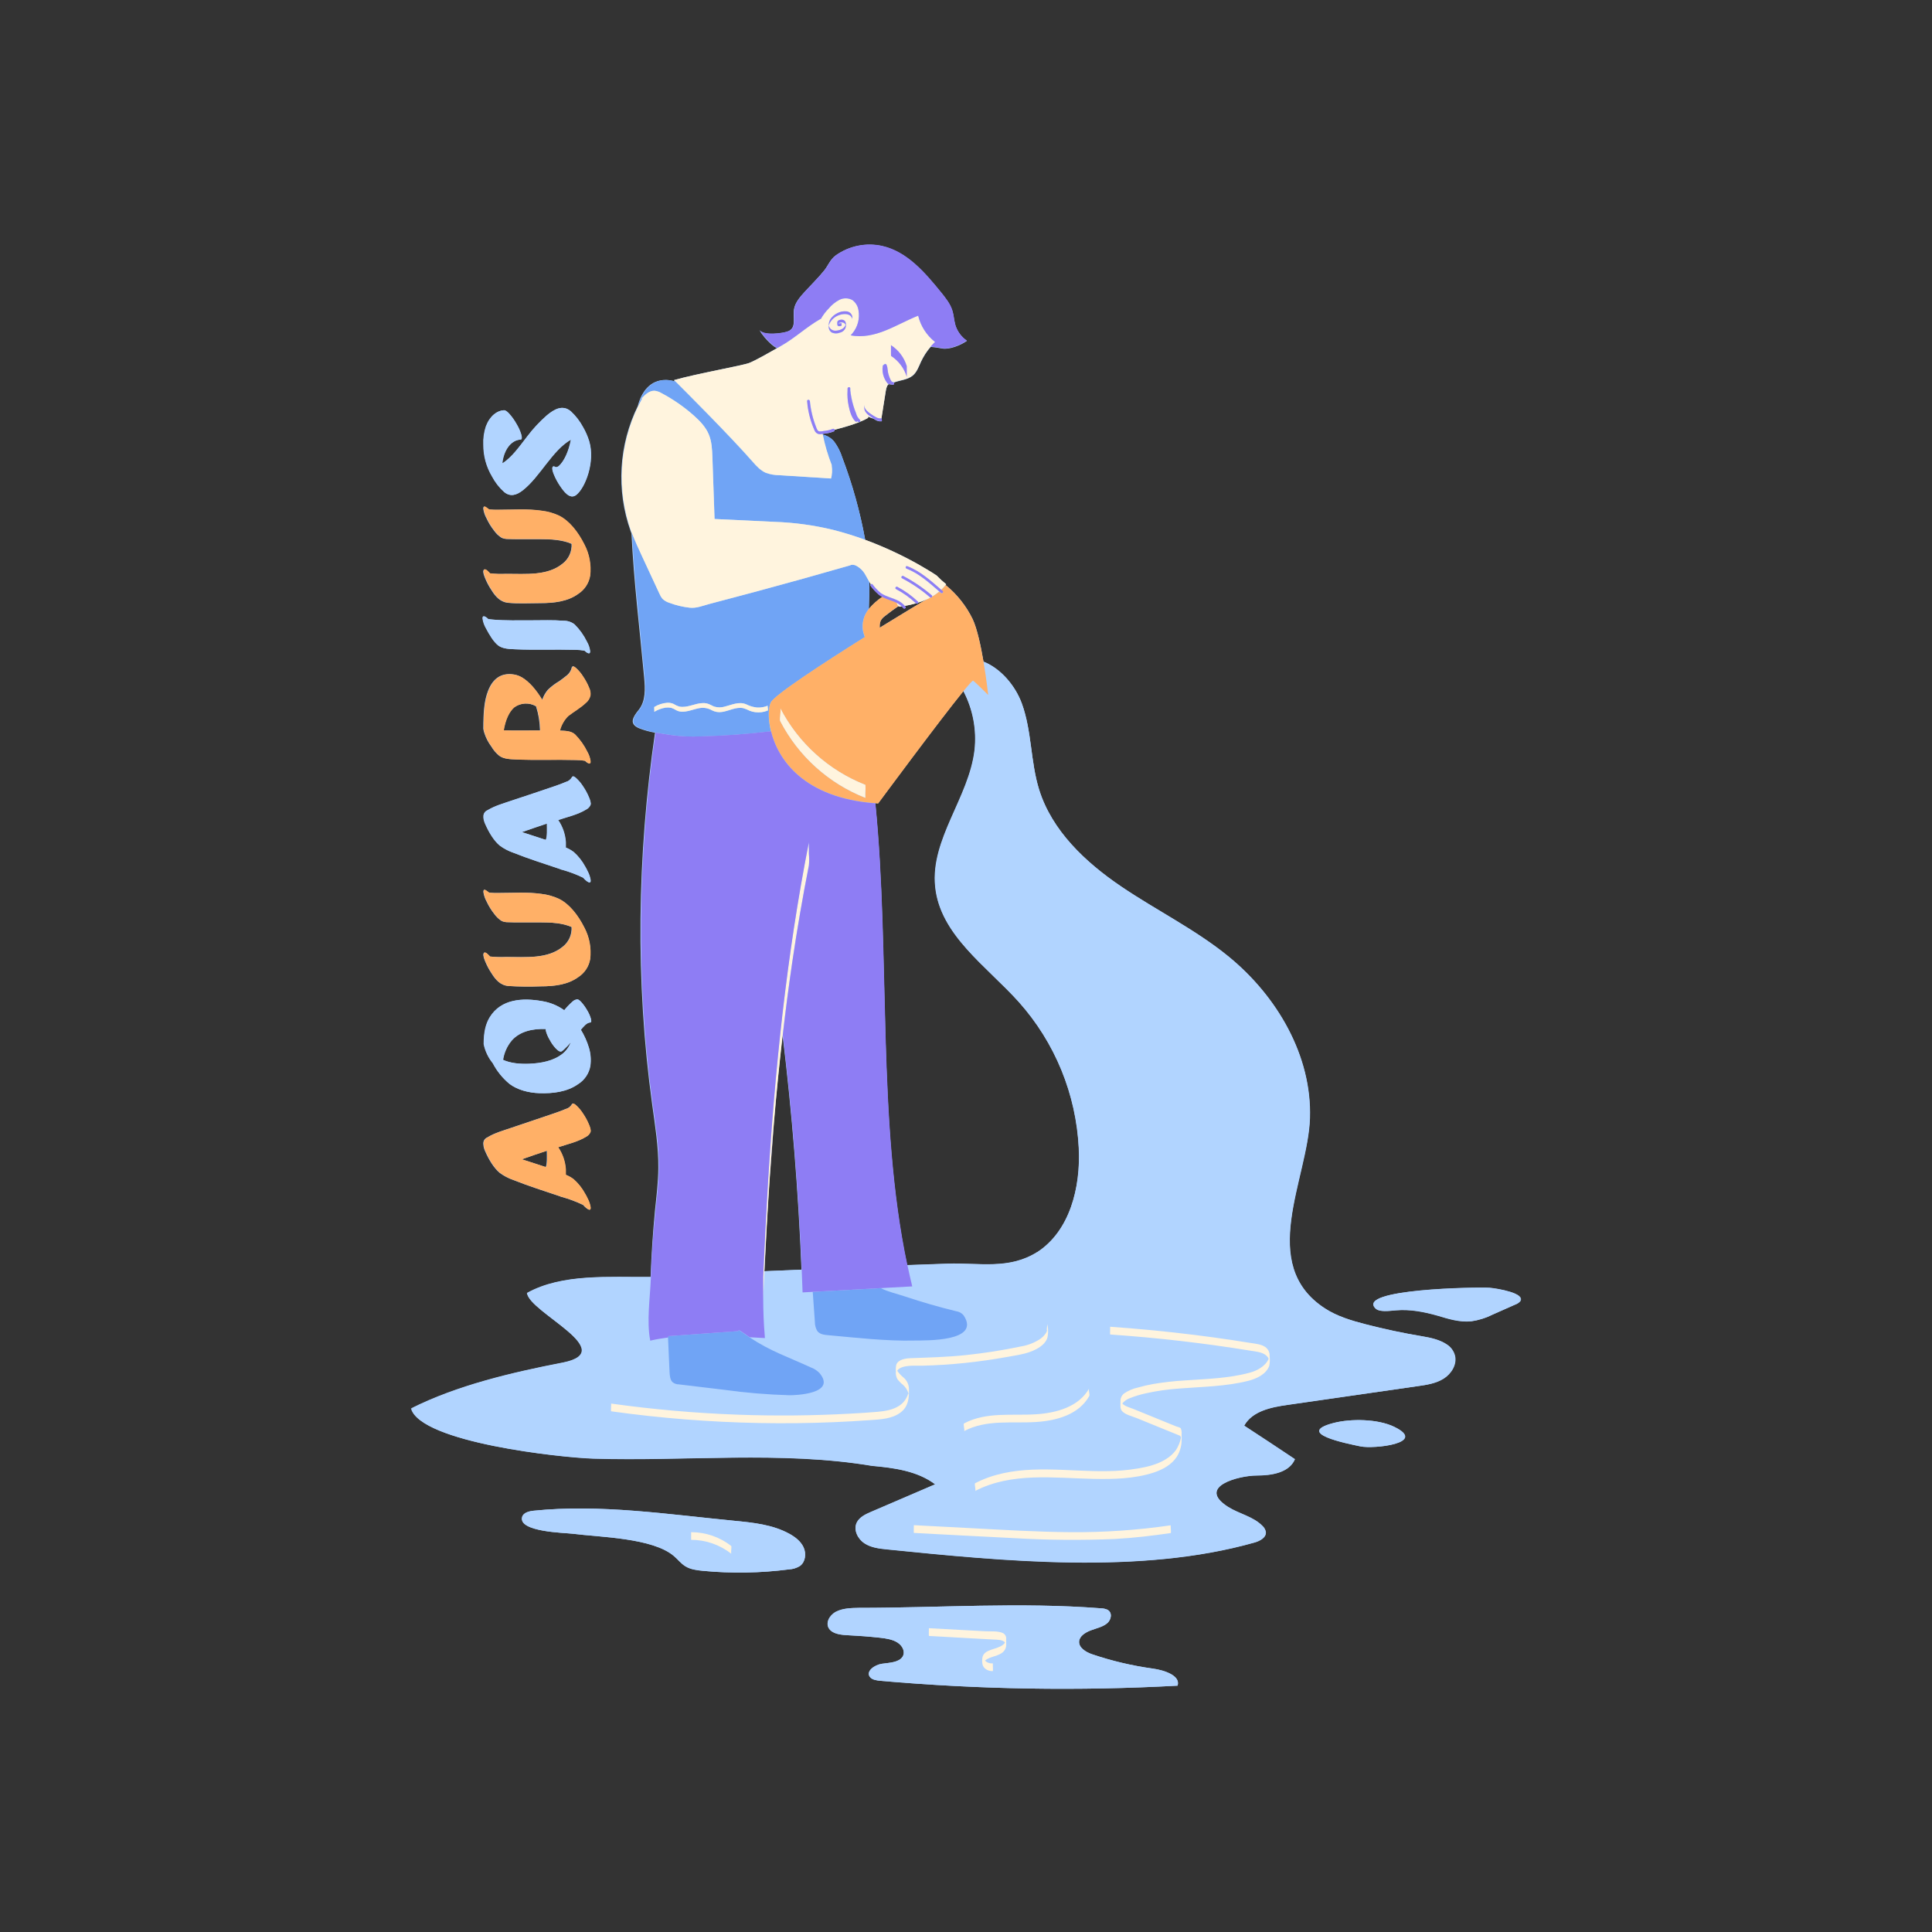 <svg width="800" height="800" viewBox="0 0 800 800" fill="none" xmlns="http://www.w3.org/2000/svg">
<rect x="0" y="0" width="800" height="800" fill="#333333" stroke="none"/>
<mask id="mask0_1403_1670" style="mask-type:luminance" maskUnits="userSpaceOnUse" x="170" y="100" width="460" height="600">
<path d="M629.879 100H170.121V700H629.879V100Z" fill="white"/>
</mask>
<g mask="url(#mask0_1403_1670)">
<path d="M599.137 556.7C596.395 554.82 592.552 553.92 589.13 553.36C581.124 552.027 573.205 550.343 565.373 548.31C559.569 546.8 553.714 545.06 548.681 541.79C520.521 523.53 541.676 488.09 542.446 462.97C543.277 437.15 528.837 412.52 508.852 396.16C495.063 384.88 478.891 377 464.161 367C449.43 357 435.62 344 430.296 327C426.694 315.45 427.294 302.84 423.171 291.43C420.459 283.9 414.375 276.79 407.25 273.97C406.139 267.44 404.588 260.24 402.737 256.32C400.074 250.871 396.261 246.064 391.559 242.23L391.809 241.94C390.415 240.826 389.098 239.62 387.866 238.33C385.515 236.73 383.053 235.33 380.571 233.88C373.421 229.843 365.958 226.385 358.255 223.54C356.137 211.878 352.948 200.437 348.728 189.36C348.004 187.064 346.909 184.902 345.486 182.96C344.259 181.411 342.521 180.347 340.583 179.96C340.583 179.88 340.583 179.8 340.533 179.71L341.033 179.62C342.503 179.505 343.947 179.168 345.316 178.62C345.373 178.594 345.424 178.557 345.466 178.512C345.509 178.466 345.542 178.412 345.563 178.353C345.585 178.295 345.594 178.232 345.591 178.17C345.588 178.108 345.573 178.046 345.546 177.99L347.668 177.4C350.343 176.707 352.979 175.869 355.563 174.89C355.648 174.9 355.735 174.888 355.814 174.855C355.893 174.822 355.962 174.768 356.014 174.7C357.165 174.242 358.285 173.707 359.366 173.1L359.466 172.52C360.174 172.866 360.911 173.15 361.668 173.37L362.288 173.75C363.108 174.337 364.121 174.587 365.12 174.45C365.21 174.45 365.04 173.34 365.12 173.32C365.06 173.33 365 173.33 364.94 173.32L366.781 162C366.863 161.252 367.066 160.523 367.382 159.84C367.552 159.539 367.78 159.274 368.052 159.06C368.187 159.075 368.324 159.047 368.442 158.98C368.442 158.98 368.442 158.92 368.522 158.89L368.673 159.03L368.062 159.59C368.293 159.409 368.537 159.245 368.793 159.1C369.066 159.285 369.395 159.37 369.723 159.34C369.825 159.329 369.922 159.292 370.005 159.233C370.089 159.174 370.156 159.095 370.2 159.002C370.244 158.91 370.264 158.808 370.257 158.707C370.251 158.605 370.219 158.506 370.164 158.42C372.745 157.42 375.838 157.33 377.979 155.53C379.69 154.09 380.441 151.84 381.382 149.8C382.421 147.567 383.769 145.49 385.384 143.63C386.916 143.78 388.447 143.98 390.028 144.29C393.11 144.9 397.833 142.95 400.395 141.14C398.028 139.534 396.3 137.149 395.512 134.4C394.991 132.57 394.911 130.65 394.371 128.83C393.52 125.92 391.559 123.48 389.648 121.12C383.003 112.95 375.638 104.3 365.35 101.92C362.032 101.165 358.592 101.121 355.256 101.792C351.92 102.462 348.764 103.832 345.996 105.81C343.725 107.5 342.994 109.81 341.313 111.96C338.851 115.02 335.959 117.82 333.307 120.73C331.366 122.86 329.305 125.14 328.784 127.98C328.154 131.3 329.975 135.64 326.402 137.17C324.281 138.08 316.005 139.17 314.394 136.66C315.765 138.863 317.45 140.854 319.397 142.57C320.098 143.199 320.871 143.743 321.699 144.19C318.337 146.11 312.923 149.19 310.271 150.27C307.619 151.35 288.395 154.71 278.999 157.42L279.539 157.97C278.32 157.584 277.054 157.369 275.776 157.33C269.042 157.24 265.519 162.53 264.118 168.09C260.185 176.093 257.894 184.801 257.378 193.702C256.862 202.603 258.133 211.517 261.116 219.92C261.226 220.24 261.366 220.56 261.486 220.92C262.437 240.86 264.909 260.73 266.73 280.61C267.15 285.2 267.39 290.31 264.488 293.91C262.017 296.97 260.335 299.75 264.658 301.57C266.78 302.396 268.979 303.006 271.223 303.39C263.808 354.33 263.027 406.31 270.042 457.3C271.243 466.04 272.674 474.78 272.604 483.6C272.544 489.53 271.814 495.44 271.203 501.34C270.336 510.447 269.735 519.583 269.402 528.75C252.25 528.91 232.776 527.24 218.185 535.37C218.936 543.37 256.993 559.49 232.896 564.21C211.881 568.3 189.245 573.58 170.121 583.21C174.274 597.31 232.305 603.53 245.605 603.94C283.442 605.14 323.66 600.66 361.057 606.94C370.234 607.76 379.871 609.05 387.216 614.59L360.707 625.98C358.365 626.98 355.813 628.19 354.703 630.51C353.322 633.51 355.143 637.18 357.895 639C360.647 640.82 364.059 641.21 367.332 641.54C415.546 646.4 472.266 652.05 519.44 638.7C521.712 638.07 524.444 636.64 524.173 634.29C523.995 633.349 523.513 632.492 522.802 631.85C519.01 627.92 513.155 626.85 508.532 623.94C495.163 615.42 513.336 610.94 520.361 610.94C526.465 610.94 533.87 609.83 536.232 604.19C529.254 599.523 522.249 594.897 515.217 590.31C518.559 584.26 526.375 582.65 533.23 581.69L586.918 574C590.661 573.47 594.513 572.91 597.736 570.92C600.958 568.93 603.36 565.13 602.539 561.44C602.06 559.48 600.841 557.782 599.137 556.7ZM316.475 526.38C317.096 513.54 317.806 500.69 318.677 487.86L320.428 464.86C321.449 452.733 322.653 440.62 324.041 428.52C327.95 460.8 330.562 493.203 331.876 525.73L316.475 526.38ZM366.401 255.12C368.242 253.66 370.144 252.27 372.065 250.97C372.065 250.97 372.115 250.97 372.135 251.03C372.513 251.182 372.93 251.21 373.326 251.11H373.456C373.651 251.3 373.829 251.508 373.986 251.73C374.387 252.28 375.307 251.73 374.907 251.19C374.832 251.089 374.752 250.992 374.667 250.9C376.222 250.629 377.762 250.275 379.28 249.84C379.352 249.903 379.44 249.946 379.534 249.965C379.628 249.984 379.725 249.978 379.816 249.948C379.907 249.917 379.989 249.864 380.053 249.792C380.117 249.721 380.161 249.634 380.181 249.54C381.428 249.151 382.648 248.68 383.833 248.13C382.252 248.95 374.186 253.79 364.239 259.94C364.239 259.8 364.239 259.67 364.239 259.53C364.199 258.698 364.332 257.867 364.63 257.09C365.052 256.311 365.66 255.648 366.401 255.16V255.12ZM359.756 252.12C359.896 248.37 360.016 244.62 359.966 240.88C360.167 241.22 360.357 241.56 360.567 241.88C360.467 241.981 360.41 242.118 360.41 242.26C360.41 242.402 360.467 242.539 360.567 242.64C361.544 243.933 362.654 245.119 363.879 246.18C364.354 246.538 364.86 246.852 365.39 247.12C363.277 248.525 361.379 250.23 359.756 252.18V252.12ZM429.496 518.41C417.768 525.81 405.579 522.81 392.47 523.23C386.846 523.41 381.221 523.63 375.597 523.83C363.049 464.48 368.653 395.44 362.418 332.58C362.798 332.58 363.169 332.66 363.569 332.68C363.569 332.68 388.837 298.49 398.894 286.17C402.839 293.684 404.443 302.207 403.497 310.64C401.166 330.28 385.194 347.44 387.206 367.12C389.207 387.12 408.381 399.93 421.81 414.85C436.817 431.641 445.596 453.073 446.678 475.56C447.449 491.72 443.026 509.67 429.496 518.47V518.41ZM629.528 538.86C628.971 539.44 628.286 539.882 627.527 540.15L618.09 544.33C615.325 545.721 612.35 546.65 609.284 547.08C604.471 547.56 599.827 546.08 595.414 544.77C589.96 543.22 583.966 542 578.022 542.55C575.02 542.82 571.257 543.32 569.656 541.77C561.38 533.69 611.686 532.87 616.819 533.22C620.012 533.5 632.05 535.51 629.528 538.92V538.86ZM200.112 338.31C200.18 339.327 200.442 340.321 200.883 341.24C202.464 344.85 204.536 348.18 206.887 350.14C208.6 351.404 210.497 352.399 212.511 353.09C218.866 355.63 225.37 357.65 231.855 359.85C232.102 360.008 232.384 360.104 232.676 360.13C235.677 360.963 238.598 362.065 241.402 363.42C241.752 363.84 244.674 366.93 244.484 364.42C244.271 363.093 243.834 361.812 243.193 360.63C242.898 359.98 242.564 359.349 242.192 358.74C240.968 356.477 239.356 354.446 237.429 352.74C236.434 352.008 235.352 351.403 234.207 350.94C234.207 350.21 234.207 349.48 234.207 348.74C233.994 345.446 232.902 342.269 231.045 339.54C234.937 338.24 239.1 337.36 242.703 335.15C243.471 334.768 244.091 334.142 244.464 333.37C244.834 332.57 244.084 330.81 243.904 330.37C243.24 328.741 242.408 327.186 241.422 325.73C240.6 324.43 239.607 323.246 238.47 322.21C238.13 321.93 237.159 321.05 236.789 321.86C236.511 322.352 236.136 322.783 235.687 323.127C235.238 323.47 234.725 323.72 234.177 323.86C232.696 324.52 231.175 325.03 229.714 325.55C223.709 327.63 217.785 329.55 211.811 331.55C208.448 332.72 204.906 333.65 201.804 335.55C201.263 335.766 200.809 336.155 200.512 336.656C200.215 337.157 200.092 337.742 200.163 338.32C200.146 338.318 200.129 338.315 200.112 338.31ZM226.411 341V341.07C226.411 343.07 226.611 346.66 225.941 347.77C222.629 346.65 219.316 345.63 216.014 344.54C219.466 343.34 222.939 342.18 226.411 341ZM244.424 423.35C244.944 423.35 244.724 422.2 244.604 421.74C244.247 420.546 243.735 419.403 243.083 418.34C242.409 417.143 241.611 416.02 240.701 414.99C240.181 414.43 239.561 413.78 238.94 413.81C238.219 413.897 237.546 414.22 237.029 414.73C235.782 415.817 234.636 417.015 233.606 418.31C230.884 416.361 227.746 415.071 224.44 414.54C216.304 413.08 207.428 413.66 202.784 421.15C201.043 423.98 200.253 427.38 200.253 432.34C200.849 435.237 202.136 437.947 204.005 440.24C205.724 443.54 208.089 446.462 210.96 448.83C214.343 451.37 218.966 452.49 223.249 452.64C228.963 452.84 234.767 452.08 239.2 448.98C240.549 448.153 241.709 447.052 242.604 445.748C243.499 444.444 244.109 442.966 244.394 441.41C244.752 438.839 244.544 436.222 243.784 433.74C243.001 431.154 241.888 428.681 240.471 426.38C241.512 425.18 242.813 423.44 244.394 423.38L244.424 423.35ZM232.986 436.26C229.173 439.35 223.979 440.26 218.976 440.47C215.313 440.6 211.34 440.28 208.238 438.84C208.668 435.924 209.89 433.181 211.771 430.91C215.143 427.01 220.567 425.86 225.941 426.07C225.933 426.446 225.984 426.82 226.091 427.18C226.448 428.373 226.955 429.516 227.602 430.58C228.242 431.817 229.039 432.967 229.974 434C230.664 434.67 231.345 435.44 232.125 435.42C232.636 435.42 233.126 434.83 233.596 434.42C234.573 433.528 235.483 432.566 236.318 431.54C235.636 433.392 234.476 435.03 232.956 436.29L232.986 436.26ZM487.627 698C446.639 700.244 405.543 699.576 364.65 696C362.979 695.84 361.077 695.58 360.176 694.36C358.455 692.06 362.038 689.36 365.18 688.93C368.322 688.5 372.185 688.4 373.726 686C374.967 684 373.726 681.46 371.615 680.14C369.503 678.82 366.841 678.45 364.259 678.14C360.01 677.68 355.743 677.347 351.46 677.14C348.458 677 344.976 676.69 343.365 674.52C341.623 672.15 343.365 668.83 346.147 667.38C348.928 665.93 352.341 665.84 355.593 665.78C389.157 665.78 422.371 663.37 455.905 665.97C456.833 665.982 457.749 666.183 458.597 666.56C460.738 667.73 460.228 670.71 458.406 672.21C456.585 673.71 453.993 674.21 451.662 675.11C449.33 676.01 446.988 677.53 446.848 679.7C446.678 682.21 449.53 684.08 452.262 685C460.434 687.766 468.852 689.748 477.4 690.92C482.334 691.61 488.968 693.91 487.627 698ZM332.737 640.77C333.898 643.33 333.498 646.77 331.236 648.42C329.865 649.277 328.298 649.77 326.683 649.85C314.831 651.386 302.843 651.584 290.947 650.44C288.455 650.2 285.884 649.87 283.752 648.56C281.991 647.46 280.68 645.77 279.099 644.4C270.322 636.75 248.207 636.52 236.859 635.07C233.857 634.68 214.623 634.37 216.134 628.23C216.604 626.35 218.946 625.76 220.877 625.56C248.437 622.73 276.577 627.07 304.006 629.72C311.812 630.47 319.868 631.3 326.743 635.06C329.214 636.4 331.576 638.22 332.737 640.77ZM199.782 256.21C199.612 254.05 201.724 255.96 202.074 256.32C202.714 256.44 203.345 256.5 203.975 256.56C209.289 257.02 214.623 256.87 219.927 256.87C224.42 256.87 228.933 256.68 233.326 257.04C234.958 257.012 236.55 257.541 237.839 258.54C239.942 260.632 241.677 263.063 242.973 265.73C243.65 266.893 244.092 268.177 244.274 269.51C244.444 271.68 242.323 269.76 241.972 269.41C240.673 269.191 239.357 269.08 238.039 269.08C229.784 268.84 221.478 269.23 213.262 268.85C210.83 268.75 208.178 268.67 206.337 267.34C204.335 265.83 202.544 262.77 201.093 260.01C200.426 258.835 199.982 257.546 199.782 256.21ZM563.341 598.91C557.577 597.7 536.082 593.47 552.163 589.25C559.388 587.36 570.576 587.52 577.371 590.82C591.341 597.6 568.965 600.09 563.341 598.91ZM203.675 197.26C201.3 193.273 200.067 188.71 200.112 184.07C199.992 181.499 200.352 178.929 201.173 176.49C202.844 172.12 205.857 169.99 208.609 169.87C209.379 169.87 210.19 170.67 210.84 171.38C211.994 172.685 213.001 174.114 213.842 175.64C214.663 176.993 215.309 178.445 215.764 179.96C215.924 180.55 216.194 181.96 215.543 182.02C211.871 182.17 208.769 185.71 207.958 191.34C207.948 191.52 207.948 191.7 207.958 191.88C211.961 189.36 215.023 184.88 218.315 180.66C220.701 177.509 223.4 174.607 226.371 172C229.373 169.51 232.906 167.35 236.378 170.38C238.344 172.219 240 174.363 241.282 176.73C242.373 178.597 243.246 180.584 243.884 182.65C246.486 191.23 242.202 202.16 238.48 204.99C235.808 206.99 233.286 203.32 231.785 201.11C230.803 199.648 229.971 198.09 229.303 196.46C229.093 195.94 228.393 194.24 228.743 193.46C228.993 192.84 229.603 193.18 230.044 193.46C230.521 193.436 230.979 193.265 231.355 192.97C233.586 190.97 235.478 186.79 236.358 182.04C228.643 186.39 223.569 197.37 216.454 202.98C213.912 204.98 211.29 205.9 208.689 203.71C206.646 201.876 204.948 199.692 203.675 197.26ZM236.699 383.87C232.886 382.14 228.002 381.93 223.559 381.93C220.677 381.93 217.805 381.93 214.933 381.93C213.392 381.93 211.841 381.93 210.29 381.86C209.403 381.886 208.521 381.715 207.708 381.36C206.497 380.592 205.449 379.593 204.626 378.42C203.37 376.836 202.308 375.107 201.463 373.27C200.807 372.094 200.366 370.811 200.163 369.48C199.972 367.06 202.164 369.61 202.604 369.65C203.885 369.765 205.172 369.805 206.457 369.77C212.461 369.77 218.345 369.32 224.16 370.15C226.713 370.446 229.2 371.155 231.525 372.25C235.658 374.32 239.29 378.82 241.952 384.14C244.036 388.11 244.87 392.618 244.344 397.07C244.093 398.597 243.525 400.055 242.677 401.35C241.829 402.645 240.72 403.748 239.42 404.59C235.107 407.75 229.463 408.42 223.849 408.42C219.336 408.596 214.818 408.546 210.31 408.27C207.308 407.94 205.306 405.9 203.565 403.1C202.457 401.45 201.528 399.687 200.793 397.84C200.593 397.3 199.872 395.65 200.223 394.79C200.743 393.54 202.444 395.62 202.854 396.06C205.041 396.293 207.242 396.359 209.439 396.26C217.905 396.26 226.701 397.13 232.946 392.05C234.186 391.093 235.173 389.847 235.82 388.421C236.467 386.995 236.755 385.433 236.659 383.87H236.699ZM200.753 239.17C200.553 238.63 199.832 236.97 200.183 236.17C200.703 234.91 202.404 236.99 202.814 237.43C205.001 237.671 207.202 237.741 209.399 237.64C217.865 237.64 226.661 238.5 232.906 233.42C234.159 232.466 235.157 231.217 235.812 229.785C236.466 228.353 236.757 226.781 236.659 225.21C232.846 223.49 227.962 223.27 223.519 223.27C220.637 223.27 217.765 223.27 214.893 223.27C213.352 223.27 211.801 223.27 210.25 223.2C209.362 223.223 208.48 223.049 207.668 222.69C206.452 221.928 205.404 220.928 204.586 219.75C203.325 218.169 202.263 216.439 201.423 214.6C200.766 213.425 200.325 212.141 200.122 210.81C199.932 208.4 202.124 210.95 202.564 210.99C203.845 211.1 205.131 211.14 206.417 211.11C212.421 211.11 218.305 210.65 224.12 211.49C226.673 211.777 229.161 212.483 231.485 213.58C235.618 215.66 239.25 220.15 241.912 225.47C243.994 229.441 244.828 233.948 244.304 238.4C244.053 239.928 243.485 241.388 242.637 242.684C241.79 243.981 240.68 245.086 239.38 245.93C235.067 249.08 229.423 249.75 223.809 249.75C219.276 249.75 214.683 250.04 210.27 249.61C207.268 249.27 205.266 247.24 203.525 244.43C202.414 242.782 201.484 241.018 200.753 239.17ZM235.217 296.47C237.669 294.59 240.131 293.23 242.433 291.11C243.45 290.311 244.158 289.183 244.434 287.92C244.555 286.836 244.364 285.74 243.884 284.76C243.226 283.125 242.394 281.566 241.402 280.11C240.589 278.804 239.599 277.616 238.46 276.58C237.979 276.24 237.309 275.49 236.769 276.23C236.459 277.738 235.581 279.07 234.317 279.95C233.386 280.73 232.435 281.41 231.495 282.08C229.806 283.072 228.241 284.26 226.832 285.62C225.797 286.854 225.006 288.272 224.5 289.8C222.008 285.68 219.156 282.29 215.984 280.42C214.714 279.698 213.298 279.271 211.841 279.17C207.498 278.79 204.145 280.87 202.124 285.94C200.443 290.17 200.122 295.12 200.122 301.81C200.213 302.394 200.353 302.97 200.543 303.53C201.192 305.553 202.177 307.453 203.455 309.15C204.301 310.593 205.399 311.874 206.697 312.93C208.528 314.28 211.18 314.35 213.622 314.45C221.808 314.83 230.084 314.45 238.33 314.68C239.614 314.672 240.897 314.779 242.162 315C242.513 315.35 244.634 317.28 244.474 315.12C244.283 313.783 243.842 312.494 243.173 311.32C241.862 308.665 240.129 306.24 238.039 304.14C236.408 302.61 234.037 302.63 231.755 302.52C232.337 300.226 233.534 298.134 235.217 296.47ZM220.357 302.47C216.354 302.47 212.451 302.55 208.498 302.4C209.259 297.92 210.77 294.74 212.822 292.93C214.13 291.969 215.692 291.412 217.314 291.328C218.936 291.244 220.547 291.638 221.948 292.46C222.975 295.697 223.528 299.065 223.589 302.46L220.357 302.47ZM244.434 468.79C244.804 467.98 244.054 466.22 243.874 465.79C243.212 464.16 242.38 462.605 241.392 461.15C240.572 459.845 239.579 458.658 238.44 457.62C238.1 457.34 237.129 456.46 236.759 457.28C236.475 457.762 236.098 458.183 235.649 458.518C235.201 458.853 234.69 459.095 234.147 459.23C232.666 459.89 231.145 460.4 229.684 460.92C223.679 463 217.755 464.92 211.781 466.97C208.418 468.14 204.876 469.06 201.774 470.97C201.234 471.188 200.781 471.577 200.484 472.077C200.187 472.578 200.064 473.162 200.132 473.74C200.138 473.773 200.138 473.807 200.132 473.84C200.199 474.854 200.46 475.845 200.903 476.76C202.484 480.38 204.556 483.7 206.907 485.66C208.618 486.928 210.515 487.923 212.531 488.61C218.886 491.15 225.39 493.17 231.875 495.37C232.122 495.528 232.404 495.624 232.696 495.65C235.697 496.483 238.618 497.585 241.422 498.94C241.772 499.36 244.694 502.45 244.504 499.94C244.294 498.612 243.857 497.33 243.213 496.15C242.918 495.5 242.584 494.869 242.212 494.26C240.991 491.995 239.378 489.964 237.449 488.26C236.459 487.521 235.376 486.915 234.227 486.46C234.227 485.72 234.227 484.99 234.227 484.26C234.016 480.963 232.924 477.782 231.065 475.05C234.957 473.75 239.12 472.87 242.723 470.66C243.486 470.244 244.088 469.586 244.434 468.79ZM225.941 483.26C222.629 482.15 219.316 481.12 216.014 480.04C219.466 478.8 222.939 477.64 226.411 476.49V476.57C226.411 478.6 226.611 482.15 225.941 483.26Z" fill="#B1D4FF"/>
</g>
<mask id="mask1_1403_1670" style="mask-type:luminance" maskUnits="userSpaceOnUse" x="170" y="167" width="460" height="533">
<path d="M629.72 167.74H170.29V700H629.72V167.74Z" fill="white"/>
</mask>
<g mask="url(#mask1_1403_1670)">
<path d="M244.51 423.38C245.03 423.38 244.81 422.23 244.69 421.77C244.333 420.576 243.822 419.433 243.17 418.37C242.497 417.173 241.699 416.05 240.79 415.02C240.27 414.46 239.65 413.81 239.03 413.84C238.309 413.927 237.637 414.25 237.12 414.76C235.874 415.847 234.729 417.045 233.7 418.34C230.98 416.391 227.844 415.101 224.54 414.57C216.41 413.11 207.54 413.69 202.9 421.18C201.16 424.01 200.37 427.41 200.37 432.37C200.966 435.267 202.252 437.977 204.12 440.27C205.837 443.57 208.201 446.492 211.07 448.86C214.45 451.4 219.07 452.52 223.35 452.67C229.06 452.87 234.86 452.11 239.29 449.01C240.638 448.183 241.797 447.082 242.691 445.778C243.586 444.474 244.195 442.996 244.48 441.44C244.838 438.869 244.63 436.252 243.87 433.77C243.088 431.184 241.976 428.711 240.56 426.41C241.63 425.18 242.93 423.44 244.51 423.38ZM233.08 436.29C229.27 439.38 224.08 440.29 219.08 440.5C215.42 440.63 211.45 440.31 208.35 438.87C208.78 435.954 210 433.211 211.88 430.94C215.25 427.04 220.67 425.89 226.04 426.1C226.032 426.476 226.083 426.85 226.19 427.21C226.546 428.403 227.054 429.546 227.7 430.61C228.351 431.838 229.158 432.978 230.1 434C230.79 434.67 231.47 435.44 232.25 435.42C232.76 435.42 233.25 434.83 233.72 434.42C234.696 433.528 235.606 432.566 236.44 431.54C235.758 433.392 234.599 435.03 233.08 436.29ZM244.55 333.29C244.92 332.49 244.17 330.73 243.99 330.29C243.327 328.661 242.496 327.106 241.51 325.65C240.689 324.35 239.697 323.166 238.56 322.13C238.22 321.85 237.25 320.97 236.88 321.78C236.602 322.272 236.228 322.703 235.779 323.047C235.331 323.39 234.817 323.64 234.27 323.78C232.79 324.44 231.27 324.95 229.81 325.47C223.81 327.55 217.89 329.47 211.92 331.47C208.56 332.64 205.02 333.57 201.92 335.47C201.38 335.686 200.926 336.075 200.629 336.576C200.332 337.077 200.21 337.662 200.28 338.24C200.285 338.27 200.285 338.3 200.28 338.33C200.348 339.347 200.609 340.341 201.05 341.26C202.63 344.87 204.7 348.2 207.05 350.16C208.762 351.424 210.657 352.419 212.67 353.11C219.02 355.65 225.52 357.67 232 359.87C232.247 360.028 232.528 360.124 232.82 360.15C235.819 360.983 238.738 362.085 241.54 363.44C241.89 363.86 244.81 366.95 244.62 364.44C244.407 363.113 243.971 361.831 243.33 360.65C243.035 360 242.701 359.369 242.33 358.76C241.106 356.497 239.495 354.466 237.57 352.76C236.576 352.028 235.494 351.423 234.35 350.96C234.35 350.23 234.35 349.5 234.35 348.76C234.138 345.466 233.047 342.289 231.19 339.56C235.08 338.26 239.24 337.38 242.84 335.17C243.6 334.761 244.202 334.11 244.55 333.32V333.29ZM226.07 347.8C222.76 346.68 219.45 345.66 216.15 344.57C219.6 343.34 223.07 342.18 226.54 341.03V341.1C226.54 343.14 226.74 346.69 226.07 347.8ZM199.93 256.21C199.76 254.05 201.87 255.96 202.22 256.32C202.86 256.44 203.49 256.5 204.12 256.56C209.43 257.02 214.76 256.87 220.06 256.87C224.55 256.87 229.06 256.68 233.45 257.04C235.08 257.012 236.671 257.541 237.96 258.54C240.061 260.632 241.795 263.063 243.09 265.73C243.767 266.893 244.208 268.177 244.39 269.51C244.56 271.68 242.44 269.76 242.09 269.41C240.792 269.191 239.477 269.08 238.16 269.08C229.91 268.84 221.61 269.23 213.4 268.85C210.97 268.75 208.32 268.67 206.48 267.34C204.48 265.83 202.69 262.77 201.24 260.01C200.574 258.835 200.13 257.546 199.93 256.21ZM203.82 197.26C201.446 193.273 200.215 188.71 200.26 184.07C200.14 181.499 200.499 178.929 201.32 176.49C202.99 172.12 206 169.99 208.75 169.87C209.52 169.87 210.33 170.67 210.98 171.38C212.134 172.685 213.14 174.114 213.98 175.64C214.8 176.993 215.445 178.445 215.9 179.96C216.06 180.55 216.33 181.96 215.68 182.02C212.01 182.17 208.91 185.71 208.1 191.34C208.09 191.52 208.09 191.7 208.1 191.88C212.1 189.36 215.16 184.88 218.45 180.66C220.834 177.509 223.531 174.607 226.5 172C229.5 169.51 233.03 167.35 236.5 170.38C238.465 172.219 240.119 174.363 241.4 176.73C242.49 178.597 243.363 180.584 244 182.65C246.6 191.23 242.32 202.16 238.6 204.99C235.93 206.99 233.41 203.32 231.91 201.11C230.929 199.648 230.098 198.09 229.43 196.46C229.22 195.94 228.52 194.24 228.87 193.46C229.12 192.84 229.73 193.18 230.17 193.46C230.647 193.436 231.105 193.265 231.48 192.97C233.71 190.97 235.6 186.79 236.48 182.04C228.77 186.39 223.7 197.37 216.59 202.98C214.05 204.98 211.43 205.9 208.83 203.71C206.789 201.876 205.092 199.692 203.82 197.26ZM599 556.7C596.26 554.82 592.42 553.92 589 553.36C581 552.027 573.087 550.343 565.26 548.31C559.46 546.8 553.61 545.06 548.58 541.79C520.44 523.53 541.58 488.09 542.35 462.97C543.18 437.15 528.75 412.52 508.78 396.16C495 384.88 478.84 377 464.12 367C449.4 357 435.6 344 430.28 327C426.68 315.45 427.28 302.84 423.16 291.43C420.45 283.9 414.37 276.79 407.25 273.97C408.5 281.32 409.25 287.82 409.25 287.82C409.25 287.82 404.16 282.72 403.01 281.89C402.79 281.74 401.28 283.42 399.01 286.24C402.952 293.754 404.555 302.277 403.61 310.71C401.28 330.35 385.32 347.51 387.33 367.19C389.33 387.19 408.49 400 421.91 414.92C436.906 431.711 445.679 453.143 446.76 475.63C447.48 491.73 443.04 509.68 429.54 518.48C417.82 525.88 405.64 522.88 392.54 523.3C386.92 523.48 381.3 523.7 375.68 523.9C376.3 526.9 376.96 529.79 377.68 532.69L364.68 533.4C367.83 534.98 371.44 535.74 374.85 536.89C381.77 539.203 388.77 541.223 395.85 542.95C397.053 543.102 398.157 543.693 398.95 544.61C406.46 555.72 383.04 554.99 378.87 555.09C366.78 555.39 354.74 553.93 342.7 552.86C341.15 552.72 339.41 552.48 338.42 551.14C337.737 549.985 337.39 548.662 337.42 547.32C337.12 543.2 336.84 539.07 336.54 534.95L332.29 535.18C332.19 532.04 332.06 528.89 331.93 525.74L316.54 526.39C316.35 530.25 316.17 534.13 316 537.99C316 538.39 316 537.81 316 537.59C316 542.77 316.2 547.94 316.65 553.09L316.71 554.09L310.38 553.74C319.38 559.67 326.3 561.84 335.95 566.3C337.308 566.811 338.53 567.629 339.52 568.69C346.62 577.33 329.23 577.84 327.1 577.81C317.979 577.553 308.878 576.795 299.84 575.54L281.23 573.31C280.231 573.322 279.263 572.966 278.51 572.31C277.57 571.31 277.43 569.57 277.36 568.03C277.1 562.4 276.99 559.35 276.73 553.9C274.23 554.207 271.743 554.64 269.27 555.2C267.72 547.05 269.21 537.64 269.52 529.35C269.52 529.17 269.52 529 269.52 528.82C252.38 528.98 232.92 527.31 218.34 535.44C219.09 543.44 257.12 559.56 233.04 564.28C212.04 568.37 189.42 573.65 170.31 583.28C174.46 597.38 232.45 603.6 245.74 604.01C283.55 605.21 323.74 600.73 361.11 607.01C370.28 607.83 379.91 609.12 387.25 614.66L360.76 626.05C358.42 627.05 355.87 628.26 354.76 630.58C353.38 633.58 355.2 637.25 357.95 639.07C360.7 640.89 364.11 641.28 367.38 641.61C415.56 646.47 472.24 652.12 519.38 638.77C521.65 638.14 524.38 636.71 524.11 634.36C523.932 633.419 523.451 632.562 522.74 631.92C518.95 627.99 513.1 626.92 508.48 624.01C495.12 615.49 513.28 611.01 520.3 611.01C526.4 611.01 533.8 609.9 536.16 604.26C529.187 599.593 522.187 594.967 515.16 590.38C518.5 584.33 526.31 582.72 533.16 581.76L586.79 574C590.53 573.47 594.38 572.91 597.6 570.92C600.82 568.93 603.22 565.13 602.4 561.44C601.921 559.48 600.703 557.782 599 556.7ZM451 574.94C450.55 575.74 451.46 577.33 451 578.15C446.68 585.78 437.48 588.23 429.31 588.8C419.21 589.51 408.53 587.66 399.2 592.61C399.63 592.39 398.74 589.61 399.2 589.41C408.53 584.41 419.2 586.31 429.31 585.6C437.47 585 446.67 582.57 451 574.94ZM381.87 565.51C379.53 565.57 373.26 564.91 371.52 567.6C372.306 568.71 373.245 569.703 374.31 570.55C374.959 571.133 375.481 571.843 375.844 572.636C376.207 573.429 376.403 574.288 376.42 575.16C376.52 578.9 376.18 582.45 372.95 584.88C369.45 587.53 364.74 587.73 360.54 588.03C355.48 588.39 350.413 588.677 345.34 588.89C335.113 589.31 324.873 589.43 314.62 589.25C294.031 588.862 273.484 587.239 253.09 584.39C252.92 584.39 253.21 581.2 253.09 581.19C270.487 583.617 287.996 585.152 305.55 585.79C321.05 586.35 336.557 586.207 352.07 585.36C355.85 585.15 359.64 584.94 363.41 584.6C366.5 584.32 369.73 583.81 372.41 582.08C373.675 581.241 374.707 580.095 375.41 578.75C375.69 578.225 375.915 577.672 376.08 577.1C376.025 576.931 376.025 576.749 376.08 576.58C375.642 575.394 374.925 574.331 373.99 573.48C373.091 572.759 372.285 571.929 371.59 571.01C371.065 570.02 370.859 568.892 371 567.78C370.915 566.904 370.965 566.02 371.15 565.16C371.9 562.85 375.1 562.46 377.15 562.39C384.8 562.12 392.41 561.92 400.03 561.11C407.705 560.307 415.335 559.115 422.89 557.54C425.638 557.077 428.262 556.056 430.6 554.54C431.608 553.867 432.469 552.996 433.13 551.98C433.301 551.688 433.441 551.38 433.55 551.06C433.22 550.06 433.88 548.8 433.55 547.85C434.007 549.544 434.115 551.313 433.87 553.05C433.69 555.05 432.2 556.65 430.61 557.76C426.73 560.49 421.77 561.05 417.23 561.88C411.337 562.96 405.417 563.803 399.47 564.41C393.523 565.017 387.653 565.383 381.86 565.51H381.87ZM484.78 634.8C477.11 635.92 469.44 636.8 461.69 637.25C447.77 637.842 433.829 637.728 419.92 636.91C406.07 636.24 392.22 635.47 378.37 634.75C378.29 634.75 378.37 631.55 378.37 631.54L401.74 632.76C415.64 633.5 429.55 634.34 443.47 634.44C457.292 634.542 471.103 633.589 484.78 631.59C484.65 631.62 485 634.78 484.78 634.8ZM525.42 565.6C524.14 569.15 519.99 570.99 516.63 571.83C507.33 574.16 497.69 574.23 488.18 574.99C483.486 575.305 478.823 575.973 474.23 576.99C471.994 577.481 469.8 578.15 467.67 578.99C466.457 579.429 465.385 580.19 464.57 581.19C465.67 582.4 467.95 582.96 469.18 583.46L476.92 586.61L484.64 589.76C485.38 590.05 486.11 590.36 486.85 590.66C487.29 590.83 488.49 591.08 488.78 591.45C489.091 592.213 489.211 593.04 489.13 593.86V595.12C489.181 595.354 489.181 595.596 489.13 595.83C489.22 598.425 488.542 600.989 487.18 603.2C484.97 606.57 481.28 608.58 477.53 609.8C469.53 612.38 460.88 612.57 452.53 612.4C436.21 612.08 418.72 609.6 403.64 617.4C404.06 617.19 403.19 614.4 403.64 614.2C405.452 613.258 407.326 612.443 409.25 611.76C425.04 606.16 442.25 609.51 458.58 609.19C462.745 609.147 466.901 608.783 471.01 608.1C475.01 607.42 479.09 606.43 482.56 604.28C484.251 603.279 485.718 601.941 486.87 600.35C487.817 598.835 488.493 597.167 488.87 595.42C488.866 595.297 488.842 595.176 488.8 595.06C488.57 594.47 488.21 594.43 487.59 594.18L484.27 592.83L477.47 590L470.57 587.19C468.75 586.45 466.2 585.89 464.74 584.51C463.66 583.51 463.91 581.97 463.91 580.61V580.01V579.66C463.905 579.717 463.905 579.773 463.91 579.83C463.948 579.251 464.116 578.687 464.401 578.181C464.687 577.676 465.083 577.241 465.56 576.91C467.246 575.796 469.125 575.006 471.1 574.58C473.222 573.969 475.375 573.472 477.55 573.09C481.937 572.357 486.36 571.863 490.8 571.61C499.68 570.99 508.7 570.77 517.35 568.44C520.35 567.64 523.98 565.74 525.26 562.67C525.26 562.6 525.26 562.53 525.19 562.46C524.788 561.746 524.196 561.158 523.48 560.76C521.81 559.76 519.73 559.63 517.87 559.33C498.57 556.203 479.157 553.963 459.63 552.61C459.53 552.61 459.68 549.4 459.63 549.4C471.33 550.22 482.997 551.35 494.63 552.79C499.77 553.457 504.9 554.16 510.02 554.9C512.633 555.287 515.243 555.693 517.85 556.12C519.85 556.44 522.11 556.61 523.85 557.78C524.437 558.187 524.912 558.736 525.23 559.376C525.548 560.016 525.7 560.726 525.67 561.44C525.83 562.831 525.745 564.239 525.42 565.6ZM376.16 576.73L376.1 576.58C376.14 576.41 376.215 576.25 376.32 576.11C376.227 576.305 376.173 576.515 376.16 576.73ZM376.09 577.1C376.117 576.988 376.138 576.875 376.15 576.76C376.15 576.85 376.22 576.93 376.26 577.04C376.45 577.51 376.19 577.44 376.09 577.1ZM477.35 690.94C468.807 689.762 460.396 687.773 452.23 685C449.5 684.08 446.65 682.21 446.82 679.7C446.96 677.53 449.31 675.97 451.63 675.11C453.95 674.25 456.54 673.71 458.37 672.21C460.2 670.71 460.7 667.73 458.56 666.56C457.713 666.183 456.797 665.982 455.87 665.97C422.36 663.37 389.17 665.78 355.63 665.78C352.38 665.84 348.96 665.93 346.19 667.38C343.42 668.83 341.67 672.15 343.41 674.52C345.02 676.69 348.5 677 351.5 677.14C355.767 677.34 360.03 677.673 364.29 678.14C366.87 678.42 369.55 678.79 371.64 680.14C373.73 681.49 375 684 373.75 686C372.23 688.4 368.36 688.47 365.21 688.93C362.06 689.39 358.49 692.06 360.21 694.36C361.11 695.58 363.01 695.84 364.68 696C405.544 699.576 446.611 700.244 487.57 698C488.91 693.91 482.28 691.61 477.35 690.94ZM416.63 681.49V681.33C416.584 682.237 416.232 683.1 415.63 683.78C413.63 685.97 409.93 685.78 407.85 687.66C408.274 688.076 408.786 688.393 409.349 688.587C409.911 688.781 410.509 688.847 411.1 688.78C411.03 688.78 411.23 691.97 411.1 691.99C409.31 692.16 407.15 691.06 406.8 689.13C406.625 688.198 406.625 687.242 406.8 686.31V685.98C406.8 685.98 406.8 686.07 406.85 686.11C406.954 685.655 407.163 685.23 407.46 684.87C409.46 682.54 414.46 682.87 416.13 680.15C415.08 678.93 412.79 679 411.25 678.92L402.47 678.44L384.62 677.44C384.53 677.44 384.62 674.24 384.62 674.23L400.42 675.09L408.03 675.5C410.22 675.61 413.03 675.32 415.03 676.15C415.503 676.326 415.911 676.642 416.199 677.057C416.487 677.472 416.641 677.965 416.64 678.47C416.64 678.42 416.64 678.39 416.64 678.35V678.67C416.64 679.07 416.64 679.47 416.64 679.89C416.64 680.31 416.64 680.64 416.64 680.99L416.63 681.49ZM629.37 538.92C628.813 539.5 628.128 539.942 627.37 540.21L617.94 544.39C615.177 545.781 612.204 546.71 609.14 547.14C604.33 547.62 599.69 546.14 595.28 544.83C589.83 543.28 583.84 542.06 577.9 542.61C574.9 542.88 571.14 543.38 569.54 541.83C561.27 533.75 611.54 532.93 616.67 533.28C619.86 533.5 631.89 535.51 629.37 538.92ZM326.8 635.06C319.93 631.3 311.88 630.47 304.08 629.72C276.67 627.07 248.55 622.72 221.01 625.56C219.08 625.76 216.74 626.35 216.27 628.23C214.76 634.37 233.94 634.68 236.98 635.07C248.32 636.52 270.42 636.75 279.19 644.4C280.77 645.77 282.08 647.46 283.84 648.56C285.97 649.87 288.54 650.2 291.03 650.44C302.918 651.584 314.897 651.386 326.74 649.85C328.354 649.77 329.92 649.277 331.29 648.42C333.55 646.75 333.95 643.33 332.79 640.77C331.63 638.21 329.27 636.4 326.8 635.06ZM302.8 641.78C302.736 642.315 302.736 642.855 302.8 643.39C298.067 639.669 292.221 637.644 286.2 637.64V634.44C292.219 634.445 298.063 636.466 302.8 640.18C302.94 640.33 302.77 641.56 302.77 641.78H302.8ZM563.26 598.91C557.5 597.7 536.02 593.47 552.09 589.25C559.31 587.36 570.49 587.52 577.28 590.82C591.21 597.6 568.85 600.09 563.23 598.91H563.26Z" fill="#B1D4FF"/>
</g>
<path d="M378.87 555.08C366.78 555.38 354.74 553.92 342.7 552.85C341.15 552.71 339.41 552.47 338.42 551.13C337.737 549.975 337.39 548.652 337.42 547.31C337.12 543.19 336.84 539.06 336.54 534.94L364.7 533.39C367.85 534.97 371.46 535.73 374.87 536.88C381.79 539.193 388.79 541.213 395.87 542.94C397.073 543.092 398.177 543.683 398.97 544.6C406.46 555.71 383 555 378.87 555.08ZM335.87 566.28C326.22 561.82 319.26 559.65 310.3 553.72L309.63 553.27C309.31 553.05 305.93 550.51 305.71 550.88C305.676 550.923 305.657 550.976 305.657 551.03C305.657 551.085 305.676 551.137 305.71 551.18L276.61 553.27C276.61 553.47 276.61 553.64 276.61 553.83C276.87 559.28 276.98 562.33 277.24 567.96C277.31 569.5 277.45 571.22 278.39 572.24C279.143 572.896 280.111 573.252 281.11 573.24L299.72 575.47C308.758 576.725 317.859 577.483 326.98 577.74C329.11 577.74 346.5 577.26 339.4 568.62C338.428 567.587 337.235 566.787 335.91 566.28H335.87ZM265.69 164.92C267.17 163.37 268.92 161.7 271.05 161.81C272.07 161.935 273.052 162.275 273.93 162.81C278.75 165.367 283.248 168.489 287.33 172.11C289.8 174.31 292.17 176.76 293.45 179.81C294.73 182.86 294.86 186.14 294.98 189.39L295.91 214.91L320.8 216.1C328.958 216.379 337.067 217.488 345 219.41C349.485 220.553 353.908 221.928 358.25 223.53C356.134 211.868 352.947 200.427 348.73 189.35C348.006 187.054 346.912 184.892 345.49 182.95C344.264 181.401 342.527 180.337 340.59 179.95C341.451 184.258 342.692 188.481 344.3 192.57C344.296 192.593 344.296 192.617 344.3 192.64V192.91C344.566 194.654 344.474 196.433 344.03 198.14L322.68 196.78C320.746 196.777 318.828 196.438 317.01 195.78C314.8 194.78 313.13 192.97 311.54 191.14C302.13 180.38 283.16 161.44 279.7 158C278.482 157.614 277.217 157.399 275.94 157.36C269.21 157.27 265.69 162.56 264.29 168.12C264.78 167.12 265.29 166.12 265.84 165.12L265.69 164.92ZM278.22 304.41C276.22 304.1 273.8 303.76 271.46 303.32C269.218 302.936 267.02 302.326 264.9 301.5C260.58 299.68 262.26 296.9 264.73 293.84C267.63 290.24 267.39 285.13 266.97 280.54C265.15 260.66 262.68 240.79 261.73 220.85C262.96 224.08 264.41 227.23 265.87 230.37C268.27 235.537 270.673 240.707 273.08 245.88C273.383 246.623 273.794 247.317 274.3 247.94C275.131 248.732 276.139 249.315 277.24 249.64C279.94 250.649 282.755 251.321 285.62 251.64C288.47 251.93 290.97 250.81 293.73 250.09C300.197 248.403 306.653 246.69 313.1 244.95C326.173 241.43 339.217 237.793 352.23 234.04L352.12 233.99C352.893 233.769 353.72 233.844 354.44 234.2C356.153 235.09 357.55 236.487 358.44 238.2C358.97 239.1 359.44 240.03 359.97 240.93C360.02 244.67 359.9 248.42 359.76 252.17C359.65 252.33 359.53 252.46 359.43 252.61C358.507 253.845 357.846 255.255 357.488 256.755C357.131 258.255 357.083 259.812 357.35 261.33C357.534 262.178 357.785 263.011 358.1 263.82C340.78 274.68 320.89 287.69 319.2 290.82C318.2 292.6 317.86 297.22 319.2 302.82C309.54 303.97 299.83 304.7 290.1 304.95C286.132 305.128 282.156 304.947 278.22 304.41ZM277.92 293.09C278.717 293.363 279.479 293.729 280.19 294.18C283.19 295.66 286.82 293.61 289.87 293.18C291.526 292.935 293.218 293.244 294.68 294.06C296.007 294.785 297.538 295.045 299.03 294.8C301.91 294.36 304.76 292.63 307.74 293.23C308.647 293.489 309.525 293.84 310.36 294.28C311.127 294.597 311.935 294.806 312.76 294.9C314.515 295.128 316.299 294.887 317.93 294.2C318.18 294.08 317.69 292.32 317.93 292.2C316.487 292.82 314.916 293.08 313.35 292.96C311.826 292.784 310.346 292.337 308.98 291.64C305.98 290.36 302.98 291.89 300.11 292.59C298.695 293.02 297.185 293.02 295.77 292.59C295.02 292.32 294.35 291.87 293.61 291.59C292.834 291.267 292 291.11 291.16 291.13C287.84 291.13 284.72 293.21 281.36 292.59C280.448 292.318 279.577 291.924 278.77 291.42C277.965 291.094 277.097 290.954 276.23 291.01C274.349 291.165 272.531 291.758 270.92 292.74C270.879 293.072 270.879 293.408 270.92 293.74C270.956 294.072 270.956 294.408 270.92 294.74C272.362 293.884 273.954 293.311 275.61 293.05C276.377 292.943 277.157 292.957 277.92 293.09Z" fill="#70A4F5"/>
<path d="M244.55 468.79C244.92 467.98 244.17 466.22 243.99 465.79C243.329 464.16 242.497 462.605 241.51 461.15C240.691 459.845 239.699 458.658 238.56 457.62C238.22 457.34 237.25 456.46 236.88 457.28C236.596 457.762 236.219 458.183 235.771 458.518C235.323 458.853 234.813 459.095 234.27 459.23C232.79 459.89 231.27 460.4 229.81 460.92C223.81 463 217.89 464.92 211.92 466.97C208.56 468.14 205.02 469.06 201.92 470.97C201.38 471.188 200.927 471.577 200.631 472.077C200.335 472.578 200.211 473.162 200.28 473.74C200.285 473.773 200.285 473.807 200.28 473.84C200.346 474.854 200.608 475.845 201.05 476.76C202.63 480.38 204.7 483.7 207.05 485.66C208.759 486.928 210.655 487.923 212.67 488.61C219.02 491.15 225.52 493.17 232 495.37C232.247 495.528 232.528 495.624 232.82 495.65C235.819 496.483 238.738 497.585 241.54 498.94C241.89 499.36 244.81 502.45 244.62 499.94C244.41 498.612 243.974 497.33 243.33 496.15C243.035 495.5 242.701 494.869 242.33 494.26C241.109 491.995 239.497 489.964 237.57 488.26C236.581 487.521 235.498 486.915 234.35 486.46C234.35 485.72 234.35 484.99 234.35 484.26C234.139 480.963 233.048 477.782 231.19 475.05C235.08 473.75 239.24 472.87 242.84 470.66C243.602 470.244 244.204 469.586 244.55 468.79ZM226.07 483.26C222.76 482.15 219.45 481.12 216.15 480.04C219.6 478.8 223.07 477.64 226.54 476.49V476.57C226.54 478.6 226.74 482.15 226.07 483.26ZM200.9 397.87C200.7 397.33 199.98 395.68 200.33 394.82C200.85 393.57 202.55 395.65 202.96 396.09C205.145 396.323 207.345 396.389 209.54 396.29C218 396.29 226.79 397.16 233.03 392.08C234.281 391.124 235.277 389.876 235.931 388.444C236.585 387.012 236.877 385.441 236.78 383.87C232.97 382.14 228.09 381.93 223.65 381.93C220.77 381.93 217.9 381.93 215.03 381.93C213.49 381.93 211.94 381.93 210.39 381.86C209.503 381.886 208.622 381.715 207.81 381.36C206.6 380.592 205.553 379.593 204.73 378.42C203.475 376.836 202.414 375.107 201.57 373.27C200.914 372.094 200.474 370.811 200.27 369.48C200.08 367.06 202.27 369.61 202.71 369.65C203.99 369.765 205.275 369.805 206.56 369.77C212.56 369.77 218.44 369.32 224.25 370.15C226.801 370.446 229.287 371.155 231.61 372.25C235.74 374.32 239.37 378.82 242.03 384.14C244.112 388.11 244.945 392.618 244.42 397.07C244.169 398.597 243.601 400.055 242.754 401.35C241.907 402.645 240.798 403.748 239.5 404.59C235.19 407.75 229.55 408.42 223.94 408.42C219.43 408.596 214.915 408.546 210.41 408.27C207.41 407.94 205.41 405.9 203.67 403.1C202.564 401.459 201.636 399.706 200.9 397.87ZM238.21 304.14C236.58 302.61 234.21 302.63 231.93 302.52C232.505 300.249 233.683 298.176 235.34 296.52C237.79 294.64 240.26 293.28 242.55 291.16C243.567 290.361 244.274 289.233 244.55 287.97C244.671 286.886 244.48 285.789 244 284.81C243.343 283.175 242.511 281.616 241.52 280.16C240.707 278.854 239.718 277.666 238.58 276.63C238.1 276.29 237.43 275.54 236.89 276.28C236.581 277.788 235.704 279.12 234.44 280C233.51 280.78 232.56 281.46 231.62 282.13C229.932 283.122 228.368 284.31 226.96 285.67C225.927 286.904 225.136 288.322 224.63 289.85C222.14 285.73 219.29 282.34 216.12 280.47C214.851 279.748 213.436 279.321 211.98 279.22C207.64 278.84 204.29 280.92 202.27 285.99C200.59 290.22 200.27 295.17 200.27 301.86C200.36 302.444 200.501 303.02 200.69 303.58C201.339 305.603 202.323 307.503 203.6 309.2C204.445 310.643 205.543 311.924 206.84 312.98C208.67 314.33 211.32 314.4 213.76 314.5C221.94 314.88 230.21 314.5 238.45 314.73C239.734 314.722 241.015 314.829 242.28 315.05C242.63 315.4 244.75 317.33 244.59 315.17C244.399 313.833 243.958 312.544 243.29 311.37C242 308.7 240.284 306.259 238.21 304.14ZM220.49 302.47C216.49 302.47 212.59 302.55 208.64 302.4C209.4 297.92 210.91 294.74 212.96 292.93C214.268 291.969 215.828 291.412 217.449 291.328C219.07 291.244 220.68 291.638 222.08 292.46C223.106 295.697 223.659 299.065 223.72 302.46L220.49 302.47ZM236.78 225.16C232.97 223.44 228.09 223.22 223.65 223.22C220.77 223.22 217.9 223.22 215.03 223.22C213.49 223.22 211.94 223.22 210.39 223.15C209.503 223.173 208.622 222.999 207.81 222.64C206.595 221.878 205.547 220.878 204.73 219.7C203.47 218.119 202.409 216.389 201.57 214.55C200.912 213.375 200.472 212.091 200.27 210.76C200.08 208.35 202.27 210.9 202.71 210.94C203.99 211.05 205.275 211.09 206.56 211.06C212.56 211.06 218.44 210.6 224.25 211.44C226.801 211.727 229.288 212.433 231.61 213.53C235.74 215.61 239.37 220.1 242.03 225.42C244.11 229.391 244.943 233.898 244.42 238.35C244.169 239.878 243.602 241.338 242.754 242.634C241.907 243.931 240.799 245.036 239.5 245.88C235.19 249.03 229.55 249.7 223.94 249.7C219.41 249.7 214.82 249.99 210.41 249.56C207.41 249.22 205.41 247.19 203.67 244.38C202.56 242.735 201.631 240.975 200.9 239.13C200.7 238.59 199.98 236.93 200.33 236.13C200.85 234.87 202.55 236.95 202.96 237.39C205.144 237.631 207.344 237.701 209.54 237.6C218 237.6 226.79 238.46 233.03 233.38C234.284 232.425 235.282 231.174 235.936 229.74C236.59 228.306 236.88 226.733 236.78 225.16ZM368.42 247.3C367.8 247.08 367.18 246.85 366.59 246.58C367.216 246.775 367.828 247.016 368.42 247.3ZM407.25 274C406.14 267.47 404.59 260.27 402.74 256.35C400.079 250.901 396.268 246.094 391.57 242.26C390.996 242.968 390.375 243.637 389.71 244.26L390.31 244.78C390.83 245.23 390.08 245.98 389.56 245.53L388.92 244.98C388.005 245.735 387.028 246.41 386 247C385.956 247.14 385.86 247.259 385.732 247.331C385.604 247.404 385.453 247.425 385.31 247.39C384.93 247.6 384.53 247.81 384.14 248H384.08L383.87 248.11C382.29 248.93 374.23 253.77 364.29 259.92C364.29 259.78 364.29 259.65 364.29 259.51C364.249 258.678 364.382 257.847 364.68 257.07C365.087 256.268 365.688 255.58 366.43 255.07C368.27 253.61 370.17 252.22 372.09 250.92C371.65 250.61 371.53 250 371.3 249.49C370.01 248.86 368.58 248.43 367.3 247.93C366.652 247.683 366.018 247.403 365.4 247.09C363.304 248.477 361.421 250.161 359.81 252.09C359.7 252.25 359.58 252.38 359.48 252.53C358.557 253.765 357.896 255.175 357.538 256.675C357.18 258.175 357.133 259.732 357.4 261.25C357.584 262.098 357.835 262.931 358.15 263.74C340.83 274.6 320.94 287.61 319.25 290.74C318.25 292.52 317.91 297.14 319.25 302.74C322.12 314.47 332.81 330.37 362.5 332.6C362.88 332.6 363.25 332.68 363.65 332.7C363.65 332.7 388.9 298.51 398.95 286.19C401.25 283.37 402.76 281.69 402.95 281.84C404.1 282.67 409.19 287.77 409.19 287.77C409.19 287.77 408.5 281.31 407.25 274ZM358.34 327.72C358.28 328.609 358.28 329.501 358.34 330.39C343.152 324.421 330.64 313.153 323.12 298.67C322.8 298.05 323.12 296.67 323.12 295.99C323.12 295.31 323.41 293.85 323.12 293.32C330.644 307.783 343.147 319.035 358.32 325C358.428 325.89 358.435 326.789 358.34 327.68V327.72Z" fill="#FFB067"/>
<path d="M368.7 159L368.82 159.07C368.565 159.215 368.321 159.379 368.09 159.56L368.7 159ZM279.7 157.94L279.16 157.39C288.55 154.68 307.66 151.39 310.41 150.24C313.16 149.09 318.47 146.08 321.83 144.16L323.36 143.29C329.28 139.94 333.92 135.41 339.85 132.05V132.19C340.732 130.6 341.825 129.137 343.1 127.84C344.321 126.361 345.819 125.134 347.51 124.23C348.361 123.785 349.31 123.558 350.27 123.572C351.231 123.586 352.172 123.84 353.01 124.31C353.693 124.827 354.265 125.475 354.693 126.218C355.121 126.96 355.395 127.78 355.5 128.63C355.779 130.28 355.7 131.97 355.268 133.587C354.837 135.203 354.064 136.708 353 138L352.23 138.84C357.07 139.84 362.11 138.69 366.7 136.84C371.29 134.99 375.6 132.55 380.19 130.72C381.239 135.028 383.704 138.86 387.19 141.6C386.539 142.203 385.925 142.844 385.35 143.52C383.736 145.38 382.389 147.457 381.35 149.69C380.41 151.69 379.66 153.98 377.95 155.42C375.81 157.22 372.72 157.31 370.14 158.31C370.093 158.238 370.027 158.181 369.949 158.146C369.871 158.111 369.785 158.098 369.7 158.11C369.15 158.11 368.86 157.42 368.65 157.01C368.338 156.366 368.08 155.697 367.88 155.01C367.689 154.323 367.562 153.62 367.5 152.91C367.467 152.221 367.311 151.544 367.04 150.91C366.974 150.805 366.877 150.723 366.762 150.677C366.647 150.63 366.521 150.621 366.4 150.65C366.28 150.675 366.167 150.724 366.067 150.795C365.968 150.865 365.883 150.956 365.82 151.06C365.741 151.088 365.67 151.136 365.614 151.199C365.558 151.262 365.519 151.338 365.5 151.42C365.239 153.076 365.44 154.771 366.08 156.32C366.394 157.092 366.815 157.816 367.33 158.47C367.494 158.715 367.744 158.89 368.03 158.96C367.758 159.174 367.53 159.439 367.36 159.74C367.044 160.423 366.842 161.152 366.76 161.9L365 173.25C364.259 173.333 363.511 173.183 362.86 172.82C362.108 172.431 361.386 171.986 360.7 171.49C360.052 171.065 359.449 170.576 358.9 170.03C358.654 169.773 358.439 169.488 358.26 169.18C358.172 169.02 358.099 168.853 358.04 168.68C358.04 168.61 358.04 168.54 357.99 168.48C357.99 168.13 357.99 168.24 357.99 168.48C357.997 168.61 357.997 168.74 357.99 168.87C358.04 168.5 357.99 168.12 357.99 167.75C357.865 168.513 357.924 169.294 358.16 170.03C358.555 170.838 359.155 171.527 359.9 172.03C360.499 172.491 361.124 172.918 361.77 173.31C361.014 173.09 360.278 172.806 359.57 172.46L359.47 173.04C358.39 173.647 357.271 174.182 356.12 174.64C356.178 174.58 356.223 174.508 356.25 174.43C356.277 174.351 356.287 174.267 356.278 174.184C356.27 174.101 356.243 174.021 356.2 173.949C356.157 173.878 356.099 173.817 356.03 173.77C355.293 173.064 354.772 172.162 354.53 171.17C354.111 170.156 353.744 169.121 353.43 168.07C352.799 165.968 352.364 163.812 352.13 161.63C352.13 161.38 352.13 161.13 352.13 160.89C352.2 160.17 351.07 160.17 351.01 160.89C351.01 161.03 351.01 161.16 351.01 161.29C350.989 161.369 350.989 161.451 351.01 161.53C351.01 161.53 351.01 161.6 351.01 161.64C350.869 163.86 351.041 166.088 351.52 168.26C351.98 170.38 352.65 172.94 354.25 174.5C354.307 174.558 354.376 174.602 354.453 174.629C354.529 174.656 354.611 174.666 354.692 174.657C354.772 174.649 354.85 174.622 354.919 174.579C354.988 174.536 355.047 174.479 355.09 174.41C355.21 174.528 355.337 174.638 355.47 174.74C355.532 174.786 355.604 174.817 355.68 174.83C353.097 175.809 350.464 176.647 347.79 177.34L345.67 177.93C345.644 177.852 345.602 177.78 345.546 177.72C345.49 177.66 345.422 177.612 345.347 177.58C345.271 177.548 345.189 177.532 345.107 177.534C345.025 177.535 344.944 177.555 344.87 177.59C343.72 178.055 342.506 178.345 341.27 178.45C340.661 178.616 340.031 178.694 339.4 178.68C338.53 178.56 338.25 177.51 337.97 176.81C336.621 173.384 335.759 169.786 335.41 166.12C335.34 165.41 334.22 165.41 334.28 166.12C334.601 170.318 335.646 174.429 337.37 178.27C337.513 178.635 337.741 178.96 338.035 179.219C338.329 179.478 338.68 179.663 339.06 179.76C339.593 179.845 340.137 179.821 340.66 179.69C340.66 179.78 340.66 179.86 340.71 179.94C341.571 184.248 342.812 188.471 344.42 192.56C344.416 192.583 344.416 192.607 344.42 192.63V192.9C344.686 194.644 344.594 196.423 344.15 198.13L322.8 196.77C320.866 196.767 318.948 196.428 317.13 195.77C314.92 194.77 313.25 192.96 311.66 191.13C302.16 180.31 283.19 161.37 279.73 157.93L279.7 157.94ZM343.13 135.18C343.084 135.692 343.185 136.206 343.421 136.663C343.656 137.12 344.017 137.5 344.46 137.76C344.985 137.983 345.55 138.098 346.12 138.098C346.69 138.098 347.255 137.983 347.78 137.76C348.354 137.635 348.881 137.353 349.303 136.945C349.725 136.537 350.026 136.019 350.17 135.45C350.201 135.255 350.222 135.058 350.23 134.86C350.28 134.697 350.28 134.523 350.23 134.36C350.261 133.813 350.078 133.275 349.72 132.86C349.503 132.679 349.25 132.546 348.977 132.471C348.705 132.395 348.42 132.378 348.14 132.42C347.62 132.48 346.8 132.7 346.7 133.31C346.63 133.72 346.63 134.14 346.7 134.55C346.88 135.37 347.88 135.12 348.42 134.91C348.55 134.91 348.3 133.83 348.42 133.79C347.997 133.983 347.519 134.021 347.07 133.9C347.569 133.602 348.152 133.475 348.73 133.54C349.102 133.575 349.453 133.729 349.73 133.98C349.894 134.131 350.017 134.32 350.09 134.53C350.096 134.55 350.096 134.57 350.09 134.59C349.953 134.976 349.74 135.331 349.464 135.633C349.187 135.936 348.853 136.179 348.48 136.35C347.661 136.753 346.763 136.968 345.85 136.98C345.421 136.991 344.996 136.901 344.608 136.717C344.221 136.532 343.882 136.259 343.62 135.92C343.408 135.619 343.259 135.279 343.18 134.92C343.195 134.874 343.195 134.826 343.18 134.78C343.227 134.547 343.298 134.319 343.39 134.1C343.802 133.241 344.386 132.475 345.104 131.849C345.823 131.223 346.662 130.75 347.57 130.46C349.36 129.82 352.41 129.72 352.84 132.17C352.78 131.8 352.91 131.41 352.84 131.05C352.714 130.487 352.411 129.98 351.975 129.602C351.54 129.224 350.995 128.996 350.42 128.95C349.104 128.831 347.783 129.102 346.62 129.73C345.49 130.289 344.522 131.129 343.81 132.17C343.284 133.077 343.057 134.127 343.16 135.17L343.13 135.18ZM343.19 134.81C343.189 134.793 343.189 134.777 343.19 134.76C343.22 134.63 343.19 134.63 343.22 134.8L343.19 134.81ZM343.19 134.81C343.195 134.897 343.195 134.983 343.19 135.07C343.202 135.007 343.202 134.943 343.19 134.88V134.81ZM372.13 251.08C372.508 251.232 372.925 251.26 373.32 251.16H373.45C372.816 250.525 372.079 250.001 371.27 249.61C371.5 250.12 371.62 250.73 372.06 251.04C372.12 251 372.14 251.05 372.16 251.07L372.13 251.08ZM261.73 220.85C262.96 224.08 264.41 227.23 265.87 230.37C268.27 235.537 270.673 240.707 273.08 245.88C273.383 246.623 273.795 247.317 274.3 247.94C275.131 248.732 276.139 249.315 277.24 249.64C279.94 250.649 282.755 251.321 285.62 251.64C288.47 251.93 290.97 250.81 293.73 250.09C300.197 248.403 306.653 246.69 313.1 244.95C326.173 241.43 339.217 237.793 352.23 234.04L352.12 233.99C352.893 233.769 353.72 233.844 354.44 234.2C356.153 235.09 357.55 236.487 358.44 238.2C358.97 239.1 359.44 240.03 359.97 240.93C360.17 241.27 360.36 241.61 360.57 241.93C360.612 241.876 360.666 241.832 360.728 241.802C360.789 241.772 360.857 241.757 360.925 241.757C360.994 241.757 361.061 241.772 361.123 241.802C361.184 241.832 361.238 241.876 361.28 241.93C362.273 243.284 363.436 244.504 364.74 245.56C365.314 245.949 365.924 246.284 366.56 246.56C367.187 246.755 367.798 246.996 368.39 247.28C370.7 248.12 373.08 248.93 374.65 250.89C376.205 250.619 377.743 250.265 379.26 249.83C376.791 247.5 374.016 245.518 371.01 243.94C370.39 243.62 370.93 242.7 371.54 243.01C374.64 244.64 377.5 246.689 380.04 249.1C380.104 249.154 380.151 249.225 380.178 249.304C380.204 249.383 380.208 249.468 380.19 249.55C381.436 249.161 382.656 248.69 383.84 248.14L384.05 248.03H384.11C384.5 247.84 384.9 247.63 385.28 247.42C385.203 247.4 385.131 247.362 385.07 247.31C381.527 244.248 377.641 241.607 373.49 239.44C372.87 239.13 373.42 238.2 374.02 238.52C378.243 240.733 382.201 243.416 385.82 246.52C385.889 246.577 385.94 246.652 385.966 246.738C385.993 246.823 385.994 246.914 385.97 247C386.998 246.388 387.971 245.688 388.88 244.91C384.72 241.33 380.52 237.45 375.32 235.47C374.69 235.23 374.97 234.2 375.61 234.47C381.01 236.47 385.35 240.47 389.67 244.21C390.335 243.587 390.957 242.918 391.53 242.21L391.78 241.92C390.387 240.806 389.071 239.6 387.84 238.31C385.49 236.71 383.03 235.31 380.55 233.86C373.405 229.823 365.948 226.365 358.25 223.52C353.908 221.921 349.485 220.55 345 219.41C337.054 217.482 328.932 216.369 320.76 216.09L295.87 214.9L295 189.38C294.88 186.13 294.74 182.79 293.47 179.8C292.2 176.81 289.82 174.3 287.35 172.1C283.268 168.479 278.77 165.357 273.95 162.8C273.072 162.265 272.09 161.925 271.07 161.8C268.94 161.69 267.19 163.36 265.71 164.91L265.89 165.09C265.35 166.09 264.83 167.09 264.34 168.09C260.41 176.093 258.12 184.801 257.605 193.702C257.09 202.603 258.36 211.517 261.34 219.92C261.47 220.2 261.61 220.52 261.73 220.85ZM525.73 561.42C525.76 560.706 525.608 559.996 525.29 559.356C524.972 558.716 524.497 558.167 523.91 557.76C522.21 556.59 519.91 556.42 517.91 556.1C515.297 555.68 512.687 555.273 510.08 554.88C504.96 554.113 499.83 553.41 494.69 552.77C483.05 551.323 471.383 550.193 459.69 549.38C459.74 549.38 459.59 552.58 459.69 552.59C479.19 553.923 498.603 556.163 517.93 559.31C519.79 559.61 521.87 559.78 523.54 560.74C524.256 561.138 524.848 561.726 525.25 562.44C525.25 562.51 525.25 562.58 525.32 562.65C524.04 565.72 520.43 567.65 517.41 568.42C508.76 570.75 499.74 570.97 490.86 571.59C486.42 571.843 481.997 572.337 477.61 573.07C475.435 573.452 473.282 573.949 471.16 574.56C469.185 574.986 467.306 575.776 465.62 576.89C465.143 577.221 464.747 577.656 464.461 578.161C464.176 578.667 464.008 579.231 463.97 579.81C463.965 579.753 463.965 579.697 463.97 579.64V580V580.6C463.97 581.96 463.72 583.48 464.8 584.5C466.26 585.88 468.8 586.44 470.63 587.18L477.53 589.99L484.42 592.8L487.74 594.15C488.36 594.4 488.74 594.44 488.95 595.03C488.993 595.146 489.016 595.267 489.02 595.39C488.643 597.137 487.967 598.805 487.02 600.32C485.868 601.911 484.401 603.249 482.71 604.25C479.24 606.4 475.15 607.39 471.16 608.07C467.051 608.753 462.895 609.117 458.73 609.16C442.4 609.48 425.19 606.16 409.4 611.73C407.476 612.413 405.602 613.228 403.79 614.17C403.34 614.4 404.21 617.17 403.79 617.37C418.87 609.55 436.36 612.03 452.68 612.37C460.98 612.54 469.68 612.37 477.68 609.77C481.43 608.55 485.12 606.54 487.33 603.17C488.692 600.959 489.37 598.395 489.28 595.8C489.331 595.566 489.331 595.324 489.28 595.09V593.83C489.361 593.01 489.241 592.183 488.93 591.42C488.64 591.05 487.44 590.8 487 590.63C486.26 590.33 485.53 590.02 484.79 589.73L477.07 586.58L469.33 583.43C468.1 582.93 465.82 582.37 464.72 581.16C465.535 580.16 466.607 579.399 467.82 578.96C469.95 578.12 472.144 577.451 474.38 576.96C478.973 575.944 483.636 575.275 488.33 574.96C497.84 574.2 507.48 574.13 516.78 571.8C520.14 570.96 524.29 569.12 525.57 565.57C525.854 564.205 525.898 562.8 525.7 561.42H525.73ZM484.81 631.59C471.133 633.589 457.322 634.542 443.5 634.44C429.58 634.34 415.67 633.5 401.77 632.76L378.4 631.54C378.4 631.54 378.32 634.75 378.4 634.75C392.25 635.47 406.1 636.24 419.95 636.91C433.859 637.728 447.8 637.842 461.72 637.25C469.47 636.83 477.14 635.92 484.81 634.8C485 634.78 484.65 631.62 484.78 631.59H484.81ZM376.16 576.73L376.1 576.58C376.045 576.749 376.045 576.931 376.1 577.1C376.129 576.978 376.149 576.855 376.16 576.73ZM374.3 570.55C373.235 569.703 372.296 568.71 371.51 567.6C373.25 564.91 379.51 565.6 381.86 565.51C387.74 565.363 393.61 564.987 399.47 564.38C405.33 563.773 411.25 562.93 417.23 561.85C421.77 561.02 426.73 560.46 430.61 557.73C432.2 556.62 433.69 555.05 433.87 553.02C434.115 551.283 434.007 549.514 433.55 547.82C433.88 548.77 433.22 550.07 433.55 551.03C433.441 551.35 433.301 551.658 433.13 551.95C432.469 552.966 431.608 553.837 430.6 554.51C428.262 556.026 425.638 557.047 422.89 557.51C415.326 559.096 407.686 560.298 400 561.11C392.38 561.92 384.77 562.11 377.12 562.39C375.12 562.46 371.88 562.85 371.12 565.16C370.935 566.02 370.885 566.904 370.97 567.78C370.829 568.892 371.035 570.02 371.56 571.01C372.255 571.929 373.061 572.759 373.96 573.48C374.895 574.331 375.612 575.394 376.05 576.58C376.09 576.41 376.165 576.25 376.27 576.11C376.177 576.305 376.123 576.515 376.11 576.73C376.11 576.82 376.18 576.9 376.22 577.01C376.4 577.51 376.14 577.44 376.04 577.1C375.875 577.672 375.65 578.225 375.37 578.75C374.667 580.095 373.635 581.241 372.37 582.08C369.71 583.81 366.48 584.32 363.37 584.6C359.6 584.94 355.81 585.15 352.03 585.36C336.537 586.207 321.03 586.35 305.51 585.79C287.956 585.152 270.447 583.617 253.05 581.19C253.17 581.19 252.88 584.36 253.05 584.39C273.444 587.239 293.991 588.862 314.58 589.25C324.82 589.443 335.06 589.323 345.3 588.89C350.38 588.677 355.447 588.39 360.5 588.03C364.7 587.73 369.41 587.53 372.91 584.88C376.14 582.45 376.48 578.88 376.38 575.16C376.367 574.29 376.176 573.432 375.818 572.639C375.46 571.846 374.944 571.135 374.3 570.55ZM399.19 589.41C398.73 589.65 399.62 592.41 399.19 592.61C408.52 587.61 419.19 589.51 429.3 588.8C437.47 588.23 446.67 585.8 450.99 578.15C451.45 577.33 450.54 575.74 450.99 574.94C446.67 582.57 437.47 585.03 429.3 585.6C419.2 586.31 408.52 584.45 399.19 589.41ZM286.19 634.41V637.61C292.211 637.614 298.057 639.639 302.79 643.36C302.726 642.825 302.726 642.285 302.79 641.75C302.79 641.53 302.96 640.3 302.79 640.15C298.039 636.438 292.179 634.428 286.15 634.44L286.19 634.41ZM416.66 678.64V678.32C416.66 678.32 416.66 678.39 416.66 678.44C416.661 677.935 416.507 677.442 416.219 677.027C415.931 676.612 415.523 676.296 415.05 676.12C412.99 675.29 410.22 675.58 408.05 675.47L400.44 675.06L384.64 674.2C384.64 674.2 384.55 677.41 384.64 677.41L402.49 678.41L411.27 678.89C412.81 678.97 415.1 678.89 416.15 680.12C414.48 682.83 409.49 682.51 407.48 684.84C407.183 685.2 406.974 685.625 406.87 686.08C406.87 686.08 406.87 686 406.82 685.95V686.28C406.645 687.212 406.645 688.168 406.82 689.1C407.17 691.03 409.33 692.1 411.12 691.96C411.25 691.96 411.05 688.76 411.12 688.75C410.529 688.817 409.931 688.751 409.369 688.557C408.806 688.363 408.294 688.047 407.87 687.63C409.95 685.76 413.67 685.94 415.65 683.75C416.252 683.07 416.604 682.206 416.65 681.3V681.46V681C416.65 680.65 416.65 680.28 416.65 679.9C416.65 679.52 416.64 679.07 416.62 678.67L416.66 678.64ZM316 536.81C316 537.04 316 537.27 316 537.49V537.58C316 537.8 316 538.38 316 537.98C316.17 534.12 316.35 530.24 316.54 526.38C317.16 513.54 317.87 500.69 318.74 487.86C319.18 481.4 319.66 474.947 320.18 468.5C320.28 467.29 320.38 466.08 320.49 464.86C321.51 452.733 322.713 440.62 324.1 428.52C325.267 418.433 326.58 408.37 328.04 398.33C330.04 384.943 332.333 371.61 334.92 358.33C335.065 356.733 335.065 355.127 334.92 353.53C334.92 352.39 334.92 351.26 334.92 350.12C334.875 349.654 334.875 349.186 334.92 348.72C330.27 372.26 326.71 396.02 323.98 419.85C321.31 443.07 319.42 466.37 317.98 489.71C317.18 502.71 316.53 515.71 315.98 528.71C315.9 530.71 315.98 532.66 315.98 534.62C315.94 535.36 316 536.08 316 536.81ZM275.61 293C276.38 292.91 277.159 292.94 277.92 293.09C278.717 293.363 279.479 293.729 280.19 294.18C283.19 295.66 286.82 293.61 289.87 293.18C291.527 292.935 293.218 293.244 294.68 294.06C296.007 294.785 297.538 295.045 299.03 294.8C301.91 294.36 304.76 292.63 307.74 293.23C308.647 293.489 309.525 293.84 310.36 294.28C311.127 294.597 311.935 294.806 312.76 294.9C314.515 295.128 316.299 294.887 317.93 294.2C318.18 294.08 317.69 292.32 317.93 292.2C316.487 292.82 314.916 293.08 313.35 292.96C311.826 292.784 310.346 292.337 308.98 291.64C305.98 290.36 302.98 291.89 300.11 292.59C298.695 293.02 297.185 293.02 295.77 292.59C295.02 292.32 294.35 291.87 293.61 291.59C292.835 291.267 292 291.11 291.16 291.13C287.84 291.13 284.72 293.21 281.36 292.59C280.448 292.318 279.577 291.924 278.77 291.42C277.965 291.094 277.097 290.954 276.23 291.01C274.35 291.165 272.531 291.758 270.92 292.74C270.879 293.072 270.879 293.408 270.92 293.74C270.956 294.072 270.956 294.408 270.92 294.74C272.358 293.867 273.95 293.276 275.61 293ZM358.32 325C343.131 319.027 330.62 307.755 323.1 293.27C323.37 293.8 323.1 295.34 323.1 295.94C323.1 296.54 322.8 298 323.1 298.62C330.62 313.103 343.132 324.371 358.32 330.34C358.261 329.451 358.261 328.559 358.32 327.67C358.421 326.783 358.421 325.887 358.32 325Z" fill="#FFF4DE"/>
<path d="M352.89 132.12C352.46 129.67 349.41 129.77 347.62 130.41C346.712 130.7 345.873 131.173 345.154 131.799C344.436 132.425 343.852 133.191 343.44 134.05C343.348 134.269 343.277 134.497 343.23 134.73C343.23 134.63 343.23 134.63 343.23 134.8C343.235 134.887 343.235 134.973 343.23 135.06C343.242 134.997 343.242 134.933 343.23 134.87C343.309 135.229 343.458 135.569 343.67 135.87C343.932 136.209 344.271 136.482 344.658 136.667C345.046 136.851 345.471 136.941 345.9 136.93C346.813 136.918 347.711 136.703 348.53 136.3C348.902 136.129 349.237 135.886 349.513 135.583C349.79 135.281 350.003 134.926 350.14 134.54C350.146 134.52 350.146 134.5 350.14 134.48C350.067 134.27 349.943 134.081 349.78 133.93C349.503 133.679 349.152 133.525 348.78 133.49C348.202 133.425 347.619 133.552 347.12 133.85C347.569 133.971 348.046 133.933 348.47 133.74C348.35 133.74 348.6 134.82 348.47 134.86C347.93 135.07 346.93 135.32 346.75 134.5C346.68 134.09 346.68 133.67 346.75 133.26C346.85 132.65 347.67 132.43 348.19 132.37C348.469 132.328 348.755 132.345 349.027 132.421C349.299 132.496 349.553 132.629 349.77 132.81C350.128 133.225 350.311 133.763 350.28 134.31C350.33 134.473 350.33 134.647 350.28 134.81C350.271 135.008 350.251 135.205 350.22 135.4C350.075 135.969 349.775 136.487 349.353 136.895C348.931 137.303 348.404 137.585 347.83 137.71C347.305 137.933 346.74 138.048 346.17 138.048C345.6 138.048 345.035 137.933 344.51 137.71C344.066 137.45 343.706 137.07 343.47 136.613C343.235 136.156 343.134 135.642 343.18 135.13C343.092 134.081 343.337 133.031 343.88 132.13C344.592 131.089 345.559 130.249 346.69 129.69C347.852 129.062 349.174 128.791 350.49 128.91C351.065 128.956 351.61 129.184 352.045 129.562C352.481 129.94 352.784 130.447 352.91 131.01C353 131.36 352.83 131.75 352.89 132.12ZM351.44 168.23C351.9 170.35 352.57 172.91 354.17 174.47C354.227 174.528 354.296 174.572 354.373 174.599C354.449 174.626 354.531 174.636 354.612 174.627C354.692 174.619 354.77 174.592 354.839 174.549C354.908 174.506 354.966 174.449 355.01 174.38C355.13 174.498 355.257 174.608 355.39 174.71C355.452 174.756 355.524 174.787 355.6 174.8C355.685 174.81 355.771 174.798 355.85 174.765C355.929 174.732 355.998 174.678 356.05 174.61C356.108 174.55 356.152 174.478 356.18 174.4C356.207 174.321 356.217 174.237 356.208 174.154C356.2 174.071 356.173 173.991 356.13 173.919C356.087 173.848 356.029 173.787 355.96 173.74C355.223 173.034 354.702 172.132 354.46 171.14C354.041 170.126 353.674 169.091 353.36 168.04C352.729 165.938 352.293 163.782 352.06 161.6C352.06 161.35 352.06 161.1 352.06 160.86C352.13 160.14 351 160.14 350.94 160.86C350.94 161 350.94 161.13 350.94 161.26C350.919 161.339 350.919 161.421 350.94 161.5C350.94 161.5 350.94 161.57 350.94 161.61C350.796 163.829 350.964 166.058 351.44 168.23ZM357.95 168.46C358 168.11 357.91 168.22 358 168.46H357.95ZM318.74 487.86L320.49 464.86C320.38 466.08 320.28 467.29 320.18 468.5C319.653 474.947 319.173 481.4 318.74 487.86ZM362.5 332.64C332.81 330.41 322.12 314.51 319.25 302.78C309.59 303.93 299.88 304.66 290.15 304.91C286.166 305.104 282.173 304.937 278.22 304.41C276.22 304.1 273.8 303.76 271.46 303.32C264.05 354.26 263.27 406.24 270.28 457.23C271.48 465.97 272.91 474.71 272.84 483.53C272.78 489.46 272.05 495.37 271.44 501.27C270.48 510.423 269.833 519.583 269.5 528.75C269.5 528.93 269.5 529.1 269.5 529.28C269.19 537.57 267.7 546.98 269.25 555.13C271.717 554.57 274.203 554.137 276.71 553.83C276.71 553.64 276.71 553.47 276.71 553.27L305.81 551.18C305.776 551.137 305.757 551.085 305.757 551.03C305.757 550.975 305.776 550.923 305.81 550.88C306.03 550.51 309.41 553.05 309.73 553.27L310.4 553.72L316.73 554.07L316.67 553.07C316.22 547.92 316.04 542.75 316.02 537.57V537.48C316.02 537.26 316.02 537.03 316.02 536.8C316.02 536.07 316.02 535.35 316.02 534.61C316.02 532.61 315.97 530.67 316.02 528.7C316.59 515.7 317.24 502.7 318.02 489.7C319.45 466.36 321.34 443.06 324.02 419.84C326.75 396.01 330.31 372.25 334.96 348.71C334.915 349.176 334.915 349.644 334.96 350.11C334.96 351.25 334.96 352.38 334.96 353.52C335.105 355.117 335.105 356.723 334.96 358.32C332.34 371.593 330.047 384.927 328.08 398.32C326.607 408.36 325.293 418.423 324.14 428.51C328.047 460.79 330.657 493.193 331.97 525.72C332.1 528.87 332.23 532.02 332.33 535.16L336.58 534.93L364.74 533.38L377.74 532.67C377.03 529.77 376.37 526.83 375.74 523.88C363.13 464.54 368.73 395.5 362.5 332.64ZM343.22 134.8V134.87C343.234 134.824 343.234 134.776 343.22 134.73C343.219 134.747 343.219 134.763 343.22 134.78V134.8ZM339.32 178.65C338.45 178.53 338.17 177.48 337.89 176.78C336.541 173.354 335.679 169.756 335.33 166.09C335.26 165.38 334.14 165.38 334.2 166.09C334.521 170.288 335.566 174.399 337.29 178.24C337.433 178.605 337.661 178.93 337.955 179.189C338.249 179.448 338.6 179.633 338.98 179.73C339.513 179.815 340.057 179.791 340.58 179.66L341.08 179.57C342.549 179.455 343.992 179.118 345.36 178.57C345.417 178.544 345.468 178.507 345.51 178.462C345.553 178.416 345.586 178.362 345.607 178.303C345.628 178.245 345.638 178.182 345.635 178.12C345.632 178.058 345.617 177.996 345.59 177.94C345.564 177.862 345.522 177.79 345.466 177.73C345.41 177.67 345.342 177.622 345.267 177.59C345.191 177.558 345.109 177.542 345.027 177.544C344.945 177.545 344.864 177.565 344.79 177.6C343.64 178.065 342.426 178.355 341.19 178.46C340.579 178.613 339.949 178.677 339.32 178.65ZM357.92 167.73C357.795 168.493 357.854 169.274 358.09 170.01C358.485 170.818 359.085 171.507 359.83 172.01C360.429 172.471 361.054 172.898 361.7 173.29L362.32 173.67C363.139 174.257 364.152 174.507 365.15 174.37C365.24 174.37 365.07 173.26 365.15 173.24C365.09 173.25 365.03 173.25 364.97 173.24C364.229 173.323 363.481 173.173 362.83 172.81C362.077 172.423 361.355 171.978 360.67 171.48C360.022 171.055 359.419 170.566 358.87 170.02C358.624 169.763 358.409 169.478 358.23 169.17C358.142 169.01 358.069 168.843 358.01 168.67C358.01 168.6 358.01 168.53 357.96 168.47C357.967 168.6 357.967 168.73 357.96 168.86C358 168.48 357.88 168.1 357.92 167.73ZM374.06 238.53C373.46 238.21 372.91 239.14 373.53 239.45C377.681 241.617 381.567 244.258 385.11 247.32C385.171 247.372 385.243 247.41 385.32 247.43C385.467 247.46 385.62 247.432 385.747 247.352C385.873 247.272 385.964 247.146 386 247C386.024 246.914 386.023 246.823 385.996 246.738C385.97 246.652 385.919 246.577 385.85 246.52C382.234 243.421 378.279 240.74 374.06 238.53ZM371.58 243C370.97 242.69 370.43 243.61 371.05 243.93C374.056 245.508 376.831 247.49 379.3 249.82C379.372 249.883 379.46 249.926 379.554 249.945C379.648 249.964 379.745 249.958 379.836 249.928C379.927 249.897 380.008 249.844 380.072 249.772C380.136 249.701 380.18 249.614 380.2 249.52C380.218 249.438 380.214 249.353 380.187 249.274C380.161 249.195 380.113 249.124 380.05 249.07C377.518 246.669 374.668 244.626 371.58 243ZM395.58 134.32C395.06 132.49 394.98 130.57 394.44 128.75C393.59 125.84 391.63 123.4 389.72 121.04C383.08 112.87 375.72 104.22 365.44 101.84C362.124 101.085 358.687 101.041 355.353 101.712C352.019 102.382 348.866 103.752 346.1 105.73C343.83 107.42 343.1 109.73 341.42 111.88C338.96 114.94 336.07 117.74 333.42 120.65C331.48 122.78 329.42 125.06 328.9 127.9C328.27 131.22 330.09 135.56 326.52 137.09C324.4 138 316.13 139.09 314.52 136.58C315.89 138.783 317.574 140.774 319.52 142.49C320.22 143.119 320.992 143.663 321.82 144.11L323.35 143.24C329.27 139.89 333.91 135.36 339.84 132V132.14C340.722 130.55 341.815 129.087 343.09 127.79C344.311 126.311 345.809 125.084 347.5 124.18C348.351 123.734 349.3 123.508 350.26 123.522C351.221 123.536 352.162 123.79 353 124.26C353.683 124.777 354.255 125.425 354.683 126.168C355.111 126.91 355.385 127.73 355.49 128.58C355.777 130.237 355.704 131.936 355.274 133.562C354.844 135.188 354.069 136.702 353 138L352.23 138.84C357.07 139.84 362.11 138.69 366.7 136.84C371.29 134.99 375.6 132.55 380.19 130.72C381.238 135.028 383.704 138.86 387.19 141.6C386.539 142.203 385.924 142.844 385.35 143.52C386.88 143.67 388.41 143.87 389.99 144.18C393.07 144.79 397.79 142.84 400.35 141.03C398.024 139.43 396.324 137.073 395.54 134.36L395.58 134.32ZM389.75 244.19C385.43 240.47 381.09 236.5 375.69 234.45C375.05 234.2 374.77 235.23 375.4 235.45C380.6 237.45 384.8 241.31 388.96 244.89L389.6 245.44C390.12 245.89 390.87 245.14 390.35 244.69L389.75 244.19ZM361.31 242C361.268 241.946 361.214 241.902 361.152 241.872C361.091 241.842 361.023 241.827 360.955 241.827C360.886 241.827 360.819 241.842 360.757 241.872C360.696 241.902 360.642 241.946 360.6 242C360.5 242.101 360.444 242.238 360.444 242.38C360.444 242.522 360.5 242.659 360.6 242.76C361.576 244.053 362.686 245.239 363.91 246.3C364.384 246.658 364.89 246.972 365.42 247.24C366.038 247.553 366.672 247.833 367.32 248.08C368.62 248.58 370.05 249.01 371.32 249.64C372.128 250.031 372.865 250.555 373.5 251.19C373.695 251.38 373.872 251.588 374.03 251.81C374.43 252.36 375.35 251.81 374.95 251.27C374.875 251.169 374.795 251.072 374.71 250.98C373.14 248.98 370.76 248.21 368.45 247.37C367.83 247.15 367.21 246.92 366.62 246.65C365.983 246.374 365.374 246.039 364.8 245.65C363.484 244.589 362.31 243.363 361.31 242ZM367.93 155.13C367.739 154.443 367.612 153.74 367.55 153.03C367.517 152.341 367.361 151.664 367.09 151.03C367.024 150.925 366.927 150.843 366.812 150.797C366.697 150.75 366.57 150.741 366.45 150.77C366.33 150.795 366.217 150.844 366.117 150.915C366.017 150.985 365.933 151.075 365.87 151.18C365.791 151.208 365.72 151.256 365.664 151.319C365.608 151.382 365.569 151.458 365.55 151.54C365.289 153.196 365.49 154.891 366.13 156.44C366.444 157.212 366.864 157.936 367.38 158.59C367.544 158.835 367.794 159.01 368.08 159.08C368.215 159.095 368.352 159.067 368.47 159C368.47 159 368.47 158.94 368.55 158.91L368.7 159.05L368.82 159.12C369.093 159.305 369.422 159.39 369.75 159.36C369.851 159.349 369.948 159.312 370.032 159.253C370.115 159.194 370.182 159.115 370.226 159.022C370.27 158.93 370.29 158.828 370.284 158.727C370.277 158.625 370.245 158.526 370.19 158.44C370.143 158.368 370.077 158.311 369.999 158.276C369.921 158.24 369.835 158.228 369.75 158.24C369.2 158.24 368.91 157.55 368.7 157.14C368.384 156.477 368.127 155.788 367.93 155.08V155.13ZM368.93 147.37C372.079 149.414 374.402 152.507 375.49 156.1C375.47 155.88 375.47 155.66 375.49 155.44C375.49 154.92 375.49 154.44 375.49 153.86C375.49 153.28 375.49 152.81 375.49 152.28C375.52 152.061 375.52 151.839 375.49 151.62C374.405 148.028 372.08 144.938 368.93 142.9C368.93 142.9 368.93 143.64 368.93 143.55C368.93 144.07 368.93 144.6 368.93 145.13C368.93 145.66 368.93 146.19 368.93 146.71C369 146.76 368.9 147.28 369 147.32L368.93 147.37Z" fill="#8E7DF4"/>
</svg>
